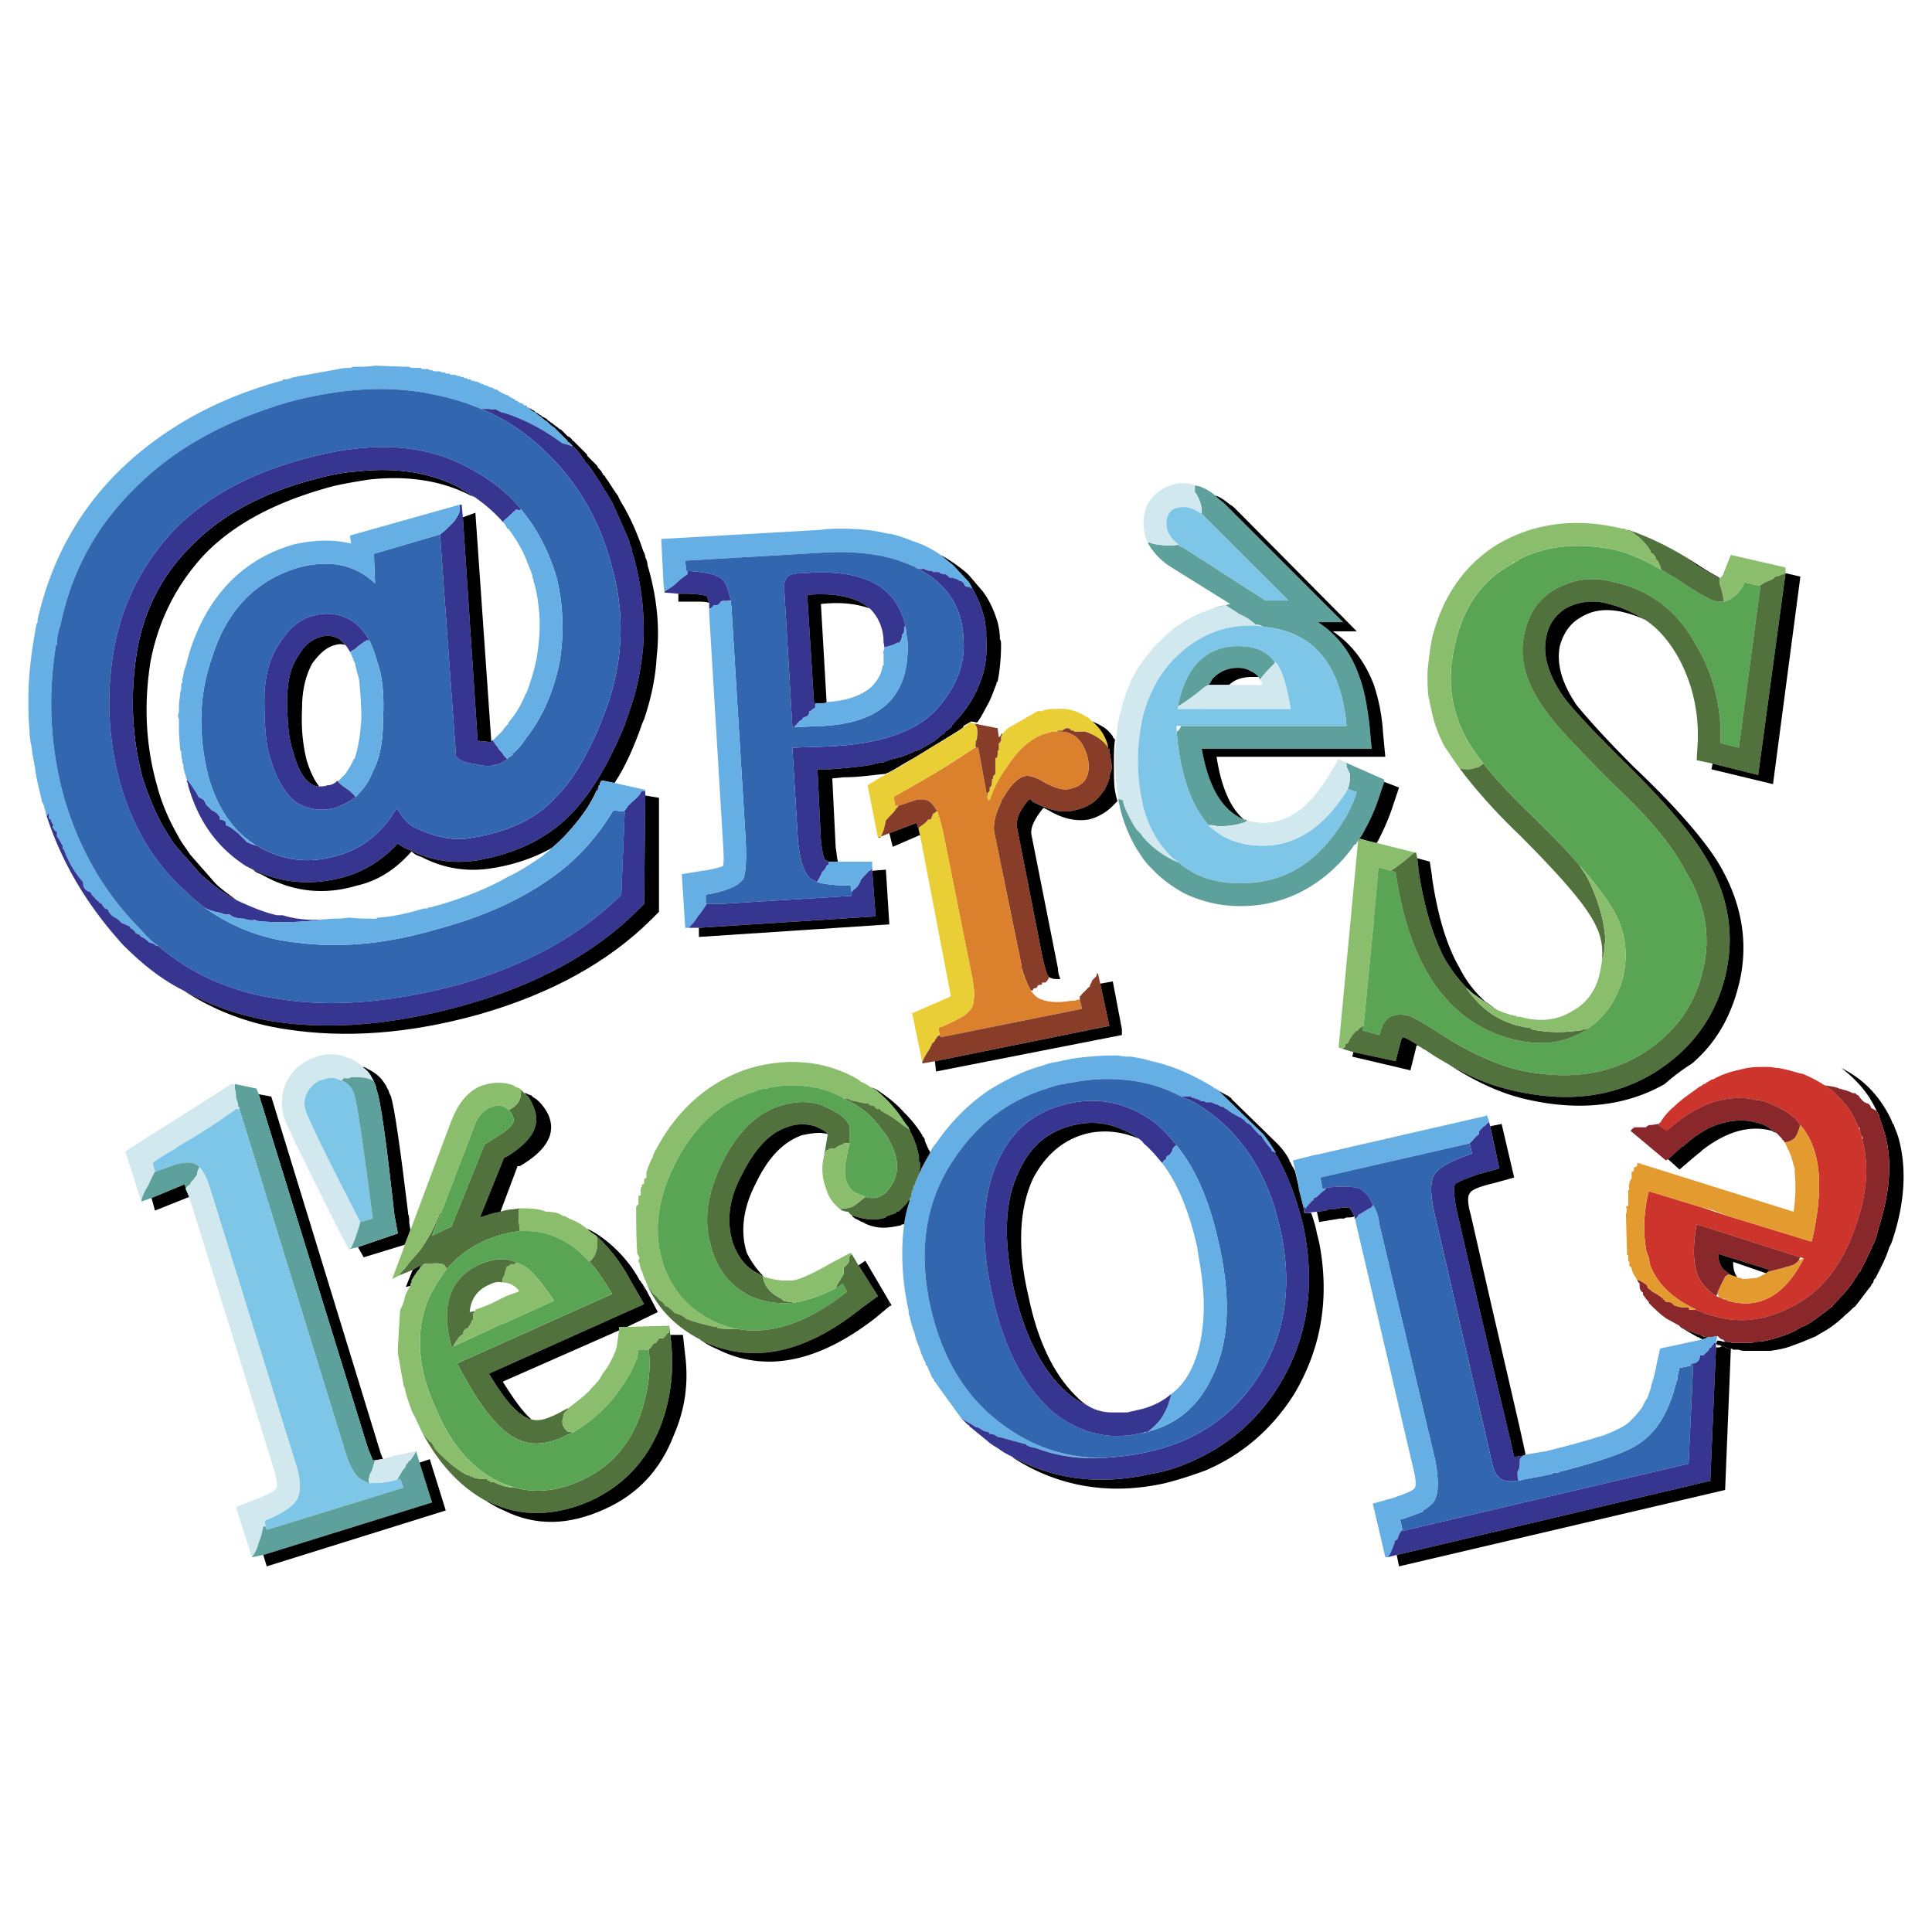 <svg xmlns="http://www.w3.org/2000/svg" width="2500" height="2500" viewBox="0 0 192.756 192.756"><path fill="#fff" d="M0 192.756h192.756V0H0v192.756z"/><path d="M3.745 61.85v.227l-.113.229c-.456 2.503-.798 4.891-.798 7.395 0 1.025 0 2.045.115 3.185v.342l.113.909c.114.343.114.796.228 1.366l.227 1.251c.115 1.025.456 2.161.684 3.3l.113.113c0 .116.114.343.114.456.114.227.114.569.227.796l.228-.227v.34c0 .116 0 .116.114.229h.113v.227c.115.114.115.229.228.343-.113.113-.113.227 0 .34 0 0 .114.113.114.229.114 0 .114 0 .227.113v.454c.228.227.342.569.57.911v.341c0-.003 0 0 .113 0 .456 1.249 1.024 2.273 1.932 3.297v.115c0 .341.115.57.456.796h.113c.114.114.114.114.228.114v.113c.113.229.342.343.455.569.228.114.341.343.569.456.113 0 .113.114.113.227.115 0 .115.113.228.229h.114c.114.113.114.113.228.113v.114c.228.456.569.682.91.796 0 0 0 .113.114.113l.341.343c.341.113.569.226.797.34v.115h.113v.114h.114l.341.34c0 .113 0 .113.114.113.114.116.227.116.227.116.115 0 .115 0 .115.114l.113.113c.341.113.569.34.797.569.114 0 .341.114.455.114.113.113.228.227.455.227-.683-.453-1.251-1.022-1.82-1.705-3.641-3.642-6.142-8.08-7.622-13.198-1.365-5.005-1.593-10.01-.796-15.017 0-.114-.114-.114-.228-.114h.341c0-.682.114-1.365.342-1.934 1.138-5.574 3.753-10.239 7.848-14.107 3.869-3.754 8.76-6.37 14.905-8.192 5.117-1.365 9.896-1.705 14.333-.796 1.706.343 3.297.796 4.891 1.481h.796c.115 0 .342.114.57 0l.682.34h.115c2.161.683 4.095 1.708 5.916 3.073.455.114.796.227 1.137.34-.113 0-.113-.113-.113-.113l-.341-.34c-.113 0-.113 0-.113-.116l-.115-.113-.114-.114-.228-.228c-.114-.112-.114-.112-.227-.228l-.115-.114-.228-.227a110.76 110.76 0 0 1-.341-.342c-.227-.112-.341-.227-.455-.34l-.227-.229a1.403 1.403 0 0 1-.342-.228c-.113-.112-.227-.112-.227-.227-.114 0-.114-.113-.227-.113-.115-.116-.228-.116-.228-.229-.114 0-.114 0-.114-.114-.114 0-.229-.113-.341-.113a21.998 21.998 0 0 1-.341-.342c-.115 0-.228-.114-.342-.227h-.114l-.113-.113-.114-.114c-.228 0-.341-.116-.456-.229h-.113c-.114-.113-.228-.227-.341-.227-.115-.113-.115-.113-.228-.113-.114-.114-.229-.114-.229-.229-.227 0-.342-.114-.455-.114-.113-.113-.228-.113-.341-.226-.113 0-.228-.114-.342-.227-.113 0-.227 0-.341-.116l-.229-.113h-.228v-.113h-.113c-.228-.114-.341-.114-.455-.114 0-.113 0-.113-.114-.113s-.114 0-.227-.116h-.114c-.114-.113-.114-.113-.227-.113-.228 0-.343-.114-.569-.114v-.113h-.342c0-.114 0-.114-.112-.114h-.116l-.225-.113c-.113 0-.229 0-.341-.116h-.227c-.115-.113-.228-.113-.343-.113h-.226-.115c0-.113-.114-.113-.227-.113h-.228c0-.113-.113-.113-.113-.113h-.228c-.228-.114-.228-.114-.341-.114h-.228-.227l-.229-.113h-.228c-.113-.116-.113-.116-.229-.116h-.453-.114c0-.114-.114-.114-.229-.114h-.454c-.228 0-.456 0-.57-.113h-.228l-3.186-.113c-.683.113-1.366.113-2.047.113-.114 0-.229 0-.341.113-.456 0-.795 0-1.25.114l-3.756.682h-.113c-.341.116-.683.116-.91.229-.227.114-.455.114-.57.114-.113 0-.226 0-.226.113-6.373 1.708-11.718 4.665-15.928 8.645-4.317 4.098-7.162 9.218-8.527 15.246z" fill-rule="evenodd" clip-rule="evenodd" fill="#65afe4"/><path d="M50.161 41.145h-.115l-.682-.34c-.228.114-.455 0-.57 0h-.796c2.503 1.022 4.665 2.502 6.6 4.434 3.072 2.958 5.231 6.715 6.37 11.037 1.479 5.005 1.251 10.125-.796 15.246-1.364 3.524-2.958 6.256-4.664 7.962-2.048 2.276-4.892 3.528-8.42 4.097-1.591.341-3.525 0-5.46-.911-.682-.227-1.365-.91-2.047-2.048-1.365 2.39-3.416 4.096-6.029 4.776-2.73.798-5.347.456-7.737-.91-.114-.111-.114-.111-.227-.111l-.342-.113-.569-.229-.91-.909c-.455-.343-.796-.683-1.252-.796v-.343a.873.873 0 0 0-.569-.227v-.229c-.227-.34-.455-.567-.794-.682l-.572-.567-.224-.456-.568-.342c-.115-.341-.341-.57-.457-.796-.227-.34-.455-.683-.682-.91v.227c.114.113.114.343.114.343 1.024 3.639 2.956 6.254 5.8 8.075.229.112.456.227.684.342 2.844 1.365 5.804 1.592 8.873.796 2.162-.569 3.982-1.707 5.575-3.41.228.226.683.451.911.567l.341.113c2.048 1.023 4.21 1.365 6.598 1.023 3.868-.681 7.054-2.161 9.444-4.663 1.932-1.934 3.752-5.007 5.345-8.876.114-.451.341-.907.456-1.363.796-2.161 1.137-4.208 1.365-6.258.228-3.071-.115-6.141-.911-9.101-.113-.34-.228-.567-.228-.909-.113-.227-.226-.456-.226-.683-.57-1.365-1.139-2.617-1.708-3.869-.341-.569-.568-1.025-.909-1.478-.343-.683-.797-1.25-1.139-1.821-.113-.111-.225-.229-.225-.34-.114 0-.114-.116-.114-.116l-.341-.338c0-.118-.113-.229-.228-.344-.227-.456-.569-.794-.911-1.137-.341-.113-.682-.226-1.137-.34-1.822-1.365-3.756-2.39-5.917-3.073z" fill-rule="evenodd" clip-rule="evenodd" fill="#36358f"/><path d="M43.904 53.319l-6.599 1.934.114 2.957c-2.047-1.934-4.55-2.388-7.621-1.592-4.21 1.252-7.169 4.207-8.646 8.987-1.365 3.869-1.365 7.849-.341 11.944.908 3.073 2.386 5.35 4.777 6.828.113 0 .113 0 .227.111 2.391 1.366 5.007 1.708 7.737.91 2.614-.68 4.664-2.386 6.029-4.776.682 1.138 1.365 1.821 2.047 2.048 1.935.911 3.869 1.252 5.46.911 3.528-.569 6.372-1.821 8.42-4.097 1.706-1.706 3.3-4.438 4.664-7.962 2.047-5.121 2.275-10.241.796-15.246-1.139-4.322-3.298-8.078-6.37-11.037-1.935-1.932-4.096-3.412-6.6-4.434-1.593-.685-3.185-1.138-4.891-1.481-4.438-.909-9.217-.569-14.333.796-6.145 1.822-11.036 4.438-14.905 8.192-4.095 3.868-6.71 8.533-7.848 14.107-.228.569-.342 1.252-.342 1.934-.113 0-.113 0-.113.114-.797 5.007-.568 10.012.796 15.017 1.48 5.118 3.981 9.556 7.622 13.198.569.683 1.137 1.252 1.82 1.705 3.186 2.73 7.167 4.548 11.718 5.232 5.347.91 11.376.455 18.203-1.365 6.711-1.934 12.173-4.889 16.268-8.987l.341-8.303h-.114l-1.024-.115c-1.592 2.617-3.525 4.778-5.687 6.37-3.186 2.39-7.168 4.211-11.831 5.463-5.007 1.479-9.672 1.934-13.994 1.365-3.527-.343-6.599-1.594-9.327-3.529-.568-.453-1.252-1.022-1.821-1.592-3.186-2.846-5.234-6.37-6.486-10.578a30.25 30.25 0 0 1-.682-13.539c.796-4.551 2.844-8.533 5.916-11.833 3.186-3.299 7.508-5.688 12.97-7.166 6.483-1.821 11.945-1.592 16.38.794 2.161 1.138 3.983 2.503 5.347 4.211 1.594 1.935 2.732 4.096 3.528 6.713.683 2.73.797 5.574.341 8.417-.569 2.96-1.706 5.577-3.299 7.622-.455.683-.911 1.252-1.365 1.594v.114c-.228.227-.456.227-.569.453-.455.343-.911.569-1.252.569-.455.23-1.252.116-2.163-.113-1.021-.113-1.589-.456-1.704-.796l-1.594-22.069zM27.864 64.24c.91-1.481 2.047-2.504 3.527-2.846 1.365-.34 2.614-.113 3.752.569.683.456 1.251 1.139 1.706 1.935.343.682.57 1.365.797 2.163.57 1.592.684 3.526.57 5.803 0 2.159-.342 3.864-1.024 5.116-.343.912-.798 1.594-1.366 2.163-.114.114-.228.341-.342.341-.683.569-1.479.911-2.159 1.138-1.366.342-2.617.113-3.755-.569-1.024-.796-1.935-2.161-2.617-4.438-.456-1.479-.569-3.413-.569-5.801 0-2.161.455-4.095 1.48-5.574z" fill-rule="evenodd" clip-rule="evenodd" fill="#3267af"/><path d="M31.391 61.394c-1.48.342-2.617 1.365-3.527 2.846-1.025 1.479-1.48 3.413-1.48 5.574 0 2.388.113 4.322.569 5.801.682 2.277 1.593 3.642 2.617 4.438 1.138.682 2.389.911 3.755.569.68-.227 1.476-.569 2.159-1.138-.112 0-.112-.227-.227-.227l-.342-.343c-.455-.34-.91-.565-1.251-1.021-.229.226-.567.456-1.021.456-.228.113-.57.113-.797.113-.342 0-.683-.113-.911-.343-.682-.455-1.252-1.478-1.707-3.186-.454-1.365-.569-3.068-.569-5.118 0-1.819.342-3.299 1.139-4.436.568-1.025 1.365-1.594 2.161-1.821a2.287 2.287 0 0 1 1.932.227l.569.569c.114.114.341.456.455.683.228-.113.342-.227.456-.227.341-.342.682-.569 1.022-.798.114 0 .114 0 .114-.113h.341c-.455-.796-1.023-1.479-1.706-1.935-1.137-.683-2.386-.91-3.751-.57z" fill-rule="evenodd" clip-rule="evenodd" fill="#36358f"/><path d="M31.959 63.557c-.796.227-1.593.796-2.161 1.821-.797 1.137-1.139 2.617-1.139 4.436 0 2.05.115 3.753.569 5.118.455 1.708 1.025 2.73 1.707 3.186.229.23.569.343.911.343-.455-.569-.911-1.481-1.252-2.617-.341-1.365-.57-3.073-.455-5.232 0-1.707.341-3.186 1.024-4.438.683-.911 1.365-1.595 2.272-1.821a1.589 1.589 0 0 1 1.024 0l-.569-.569a2.284 2.284 0 0 0-1.931-.227z" fill-rule="evenodd" clip-rule="evenodd"/><path d="M36.508 63.898c0 .113 0 .113-.114.113-.341.229-.682.456-1.022.798-.114 0-.229.114-.456.227.115.227.228.456.342.796.114.229.227.456.227.683.114.455.229.911.342 1.251.114 1.252.227 2.504.227 3.867-.113 1.821-.341 3.073-.682 4.095-.114 0-.114.116-.229.343-.228.456-.455.796-.683 1.138-.113.114-.225.227-.341.34-.114.114-.228.229-.339.343h-.116c.341.456.796.682 1.251 1.021l.342.343c.114 0 .114.227.227.227.114 0 .229-.227.342-.341.568-.569 1.023-1.251 1.366-2.163.682-1.252 1.024-2.957 1.024-5.116.113-2.277 0-4.211-.57-5.803-.227-.798-.454-1.481-.797-2.163h-.341v.001z" fill-rule="evenodd" clip-rule="evenodd" fill="#65afe4"/><path d="M43.904 53.319l1.593 22.069c.115.34.683.683 1.704.796.911.229 1.708.343 2.163.113.341 0 .797-.226 1.252-.569a84.492 84.492 0 0 0-.229-.226c-.113-.114-.226-.227-.226-.341a83.875 83.875 0 0 1-.228-.229c-.113-.113-.228-.226-.228-.34-.228-.229-.341-.456-.569-.796v.114h-.114v.113h-.228l-1.137-.113-1.477-22.299-.113-1.252h-.228c.112.456 0 .912-.342 1.365-.113.23-.228.343-.454.57-.342.342-.683.682-1.139 1.025z" fill-rule="evenodd" clip-rule="evenodd" fill="#36358f"/><path d="M45.043 52.294c.226-.227.341-.34.454-.57.342-.453.454-.909.342-1.365l-10.924 3.073.115.796c-1.933-.454-3.867-.34-5.802.113-5.006 1.481-8.417 5.005-10.238 10.468-.227.683-.341 1.365-.568 1.935-.115.34-.115.682-.228 1.022v.343c-.115.113-.115.113-.115.227v.455l-.113.341c0 .455-.113.911-.113 1.365v.569a.713.713 0 0 0 0 .68V73.112l.113 1.595s0 .226.113.226c0 .229 0 .57.115.912 0 .227 0 .34.113.453v.116c0 .34.115.683.228 1.023 0 0 0 .113.114.342.228.227.455.57.682.91.115.226.341.455.457.796l.568.342.224.456.572.567c.339.115.567.342.794.682v.229c.228 0 .455.114.569.227v.343c.456.113.797.453 1.252.796l.91.909.569.229.342.113c-2.391-1.478-3.869-3.755-4.777-6.828-1.023-4.095-1.023-8.075.341-11.944 1.477-4.78 4.436-7.735 8.646-8.987 3.071-.796 5.573-.342 7.621 1.592l-.114-2.957 6.599-1.934c.456-.344.797-.684 1.139-1.026z" fill-rule="evenodd" clip-rule="evenodd" fill="#65afe4"/><path d="M47.429 51.158l-1.249.453 1.477 22.299 1.137.113h.228l-1.593-22.865zM46.975 49.45c.113 0 .226.113.341.113-.569-.34-1.136-.682-1.704-1.025-2.96-1.478-6.373-1.934-10.241-1.478-1.48.113-2.957.455-4.549.911-5.007 1.366-8.99 3.64-11.832 6.599-2.845 2.844-4.665 6.371-5.348 10.579-.682 4.325-.455 8.532.569 12.4a27.368 27.368 0 0 0 2.049 4.894c.454.683.795 1.365 1.251 1.934l2.503 2.842c1.138 1.025 2.273 1.934 3.639 2.617-.797-.569-1.593-1.136-2.162-1.706l-2.501-2.846c-.455-.682-.911-1.249-1.252-1.932-.909-1.592-1.593-3.186-2.048-4.891-1.137-3.982-1.365-8.078-.682-12.4.796-4.211 2.617-7.737 5.348-10.695 2.841-2.959 6.825-5.12 11.944-6.599 1.48-.455 3.071-.682 4.436-.911 3.982-.452 7.396.115 10.239 1.594z" fill-rule="evenodd" clip-rule="evenodd"/><path d="M45.612 48.538c.568.343 1.135.685 1.704 1.025 1.137.796 2.048 1.595 2.845 2.504l1.365-1.252c.228.113.341.113.454 0-1.364-1.708-3.186-3.073-5.347-4.211-4.435-2.386-9.897-2.615-16.38-.794-5.462 1.479-9.784 3.867-12.97 7.166-3.072 3.3-5.12 7.282-5.916 11.833a30.25 30.25 0 0 0 .682 13.539c1.252 4.208 3.3 7.732 6.486 10.578.569.569 1.252 1.139 1.821 1.592.568.343 1.135.456 1.704.57.227.112.455.229.796.112.341.342.911.456 1.48.456.341.113.683.226 1.137.113.115.113.115.113.228.113.796.116 1.821.116 2.73.116 1.367 0 2.845-.116 4.553-.342-1.708.226-3.301.113-4.779-.34h-.57c-1.479-.343-2.73-.912-3.982-1.481-1.366-.683-2.501-1.592-3.639-2.617l-2.503-2.842c-.456-.569-.797-1.251-1.251-1.934a27.368 27.368 0 0 1-2.049-4.894c-1.024-3.868-1.251-8.075-.569-12.4.683-4.208 2.503-7.735 5.348-10.579 2.842-2.959 6.825-5.233 11.832-6.599 1.593-.456 3.069-.798 4.549-.911 3.868-.455 7.28.001 10.241 1.479zM5.565 64.467c0-.114 0-.114.113-.114h-.341c.115 0 .228 0 .228.114z" fill-rule="evenodd" clip-rule="evenodd" fill="#36358f"/><path d="M4.883 81.418v-.113c0-.114 0-.114-.114-.114 0 .114 0 .114-.114.227 1.594 4.891 4.208 9.1 7.622 12.856 1.82 1.822 3.754 3.41 6.03 4.548 2.617 1.479 5.573 2.506 8.874 3.072 5.803.91 12.172.342 19.113-1.594 7.28-2.047 13.081-5.231 17.291-9.44l.682-.683.115-10.808v-.457h-.115c-.113 0-.228 0-.341.116 0 0 0 .113-.113.227-.229.34-.57.569-.911.909-.113.116-.228.229-.341.343v.113c-.114 0-.114 0-.114.113l-.228.229h.114l-.341 8.303c-4.094 4.098-9.557 7.053-16.268 8.987-6.827 1.82-12.856 2.275-18.203 1.365-4.551-.684-8.532-2.502-11.718-5.232-.227 0-.342-.113-.455-.227-.114 0-.341-.114-.455-.114-.228-.229-.456-.456-.797-.569l-.113-.113c0-.114 0-.114-.115-.114 0 0-.113 0-.227-.116-.114 0-.114 0-.114-.113a54.735 54.735 0 0 0-.341-.34h-.114v-.114c-.113 0-.113 0-.113-.115a5.543 5.543 0 0 0-.797-.34l-.341-.343c-.114 0-.114-.113-.114-.113a1.52 1.52 0 0 1-.91-.796v-.114c-.114 0-.114 0-.228-.113h-.114c-.113-.116-.113-.229-.228-.229 0-.113 0-.227-.113-.227-.228-.113-.341-.342-.569-.456-.113-.227-.342-.34-.455-.569v-.113c-.114 0-.114 0-.228-.114H8.75c-.341-.223-.456-.452-.456-.793v-.115c-.908-1.023-1.476-2.048-1.932-3.297h-.113v-.341c-.229-.342-.342-.684-.57-.911v-.34-.114c-.113-.113-.113-.113-.227-.113 0-.116-.114-.229-.114-.229-.113-.114-.113-.227 0-.34-.113-.114-.113-.229-.228-.343v-.227h-.113c-.114-.113-.114-.113-.114-.229v-.113z" fill-rule="evenodd" clip-rule="evenodd" fill="#36358f"/><path d="M25.246 86.765c.227.227.455.34.796.454 2.959 1.707 6.145 2.163 9.556 1.138 2.048-.456 3.869-1.592 5.463-3.413.341.34.682.454 1.023.569l.227.114c2.049 1.023 4.322 1.365 6.598 1.023 2.276-.341 4.323-1.023 6.144-2.048 1.365-1.136 2.503-2.501 3.528-3.98.339-.569.68-1.138.907-1.708.115-.226.228-.34.228-.453s.113-.113.113-.113c0-.116 0-.23.115-.343v-.113h.228l1.137.226c.91-1.365 1.706-3.072 2.389-4.891.228-.569.341-1.025.569-1.481.683-2.045 1.139-4.093 1.252-6.253.341-2.96 0-6.032-.911-9.101 0-.229-.112-.569-.226-.798 0-.227-.115-.453-.228-.682-.456-1.365-1.024-2.73-1.707-3.982-.228-.455-.569-.909-.797-1.479-.455-.568-.796-1.252-1.252-1.821a.24.24 0 0 0-.226-.225c0-.115 0-.115-.115-.231 0-.113-.113-.224-.228-.34-.113-.111-.226-.229-.226-.34l-1.022-1.023c0-.113 0-.113-.115-.23l-.341-.338-.113-.113-.228-.23-.228-.226-.113-.114-.229-.229c-.113 0-.113-.113-.226-.227-.115-.113-.228-.228-.341-.228-.115-.112-.229-.228-.342-.342l-.341-.34c-.115 0-.228-.113-.343-.229 0 0-.113-.112-.226-.112 0-.114-.115-.114-.115-.114l-.113-.113s-.114-.114-.228-.114c0-.115-.114-.115-.114-.115-.113-.113-.227-.113-.227-.228-.227-.112-.342-.227-.455-.227-.114-.113-.228-.229-.341-.229l-.115-.113-.227-.114c-.114-.113-.229-.226-.341-.226l-.114-.114c-.227-.115-.342-.115-.455-.229 0 0-.114 0-.114-.113-.114 0-.114 0-.227-.113l.113.113h.114c.114.113.227.227.342.227.113.115.227.229.341.342.112 0 .227.113.341.113 0 .114 0 .114.114.114 0 .113.113.113.228.229.113 0 .113.113.227.113 0 .114.114.114.227.227 0 0 .115.114.342.228l.227.229c.114.113.228.228.455.34.115.117.228.229.341.342a84.608 84.608 0 0 0 .456.456l.114.112.228.228.229.227c0 .116 0 .116.113.116l.341.34s0 .113.113.113c.342.343.684.681.911 1.137.115.115.228.226.228.344l.341.338s0 .116.114.116c0 .111.112.229.225.34.342.571.796 1.138 1.139 1.821.341.453.568.909.909 1.478.568 1.252 1.138 2.504 1.708 3.869 0 .227.113.456.226.683 0 .342.115.569.228.909.796 2.96 1.139 6.03.911 9.101-.228 2.05-.569 4.097-1.365 6.258-.115.456-.342.913-.456 1.363-1.593 3.869-3.413 6.942-5.345 8.876-2.39 2.502-5.576 3.982-9.444 4.663-2.388.342-4.55 0-6.598-1.023l-.341-.113c-.228-.116-.683-.341-.911-.567-1.593 1.703-3.413 2.841-5.575 3.41-3.07.794-6.03.567-8.874-.798z" fill-rule="evenodd" clip-rule="evenodd"/><path d="M20.355 90.518c2.729 1.935 5.8 3.186 9.327 3.529 4.322.569 8.987.114 13.994-1.365 4.663-1.252 8.645-3.073 11.831-5.463 2.162-1.592 4.095-3.753 5.687-6.37l1.024.115.228-.229c0-.113 0-.113.114-.113v-.113c.113-.114.228-.227.341-.343.341-.34.683-.569.911-.909.113-.114.113-.227.113-.227.113-.116.228-.116.341-.116h.115v-.112l-3.073-.684-1.137-.226c-.115 0-.115 0-.228.113-.115.113-.115.227-.115.343 0 0-.113 0-.113.113v.227c0 .113-.113.226-.228.226-.227.57-.568 1.14-.907 1.708-1.025 1.479-2.163 2.844-3.528 3.98-.341.342-.682.571-.91.796-1.023.682-2.163 1.481-3.414 2.05-2.161 1.251-4.778 2.274-7.735 3.07-.114 0-.227 0-.342.116h-.341c-1.479.454-2.958.796-4.437.909-.114 0-.229 0-.341.114-.91 0-1.821 0-2.732-.114-.566.114-1.249.114-1.817.114-1.708.226-3.186.342-4.553.342-.909 0-1.934 0-2.73-.116-.113 0-.113 0-.228-.113-.454.113-.796 0-1.137-.113-.569 0-1.139-.114-1.48-.456-.341.116-.569 0-.796-.112-.568-.115-1.135-.228-1.704-.571zM50.161 72.885c-.228.226-.341.342-.456.455-.228.227-.341.341-.455.456h-.114c.228.34.342.567.569.796 0 .114.114.227.228.34l.228.229c0 .114.113.227.226.341l.229.226c.113-.226.341-.226.569-.453l-.115-.114h.115c.454-.342.91-.911 1.365-1.594 1.593-2.045 2.73-4.662 3.299-7.622a20.915 20.915 0 0 0-.341-8.417c-.796-2.617-1.934-4.778-3.528-6.713-.113.113-.226.113-.454 0l-1.365 1.252c.226.227.341.456.455.683h.113c.229.342.569.796.91 1.365l.456.796c.341.682.568 1.365.91 2.163v.113c.114.114.114.227.114.456.112.114.112.227.112.34.342 1.023.455 2.046.57 3.184.113 1.365 0 2.844-.228 4.325-.228 1.251-.569 2.274-.911 3.299-.113.227-.113.341-.227.454a9.926 9.926 0 0 1-1.707 2.844v.113c-.227.229-.455.456-.567.683z" fill-rule="evenodd" clip-rule="evenodd" fill="#65afe4"/><path d="M65.747 79.597l-1.365-.227-.115 10.808-.682.683c-4.21 4.209-10.011 7.393-17.291 9.44-6.941 1.936-13.31 2.504-19.113 1.594-3.301-.566-6.257-1.594-8.874-3.072 2.958 1.936 6.37 3.299 10.239 3.869 5.914.912 12.286.455 19.225-1.479 7.168-2.047 12.969-5.232 17.293-9.556l.683-.683V79.597z" fill-rule="evenodd" clip-rule="evenodd"/><path fill-rule="evenodd" clip-rule="evenodd" fill="#36358f" d="M51.185 75.275v-.114h-.115l.115.114zM59.716 78.688v-.227c0 .113-.113.227-.228.453.115 0 .228-.113.228-.226zM60.172 77.892h-.228v.113c.113-.113.113-.113.228-.113z"/><path d="M97.032 58.779c-.115-.226-.228-.455-.341-.682l-1.478-1.592s-.116-.114-.23-.229c-.342-.227-.682-.567-1.136-.91a10.23 10.23 0 0 0-2.732-1.365c-.91-.342-1.708-.682-2.731-.796-1.365-.342-2.845-.455-4.435-.455-.684 0-1.365 0-2.048.113l-15.928.911.228 4.55.114.682c.341-.227.796-.453 1.251-.909.341-.34.683-.569 1.025-.796v-.34h-.115l-.113-1.025 13.652-.796c3.637-.229 6.712.226 9.1 1.365h.116c.226.227.566.34 1.022.227v.113h.114c.229.116.455.116.569.116h.113v.113h.683c0 .113 0 .113.115.113.114.114.341.114.567.114 0 .113.114.113.114.113l.227.229h.342c.116.114.229.114.342.114.114.113.227.113.341.226.113 0 .226 0 .226.114h.116c0 .113.114.227.114.342.113 0 .228.114.228.114h.34v.111h.228v.115z" fill-rule="evenodd" clip-rule="evenodd" fill="#65afe4"/><path d="M96.691 58.097c.113.227.226.456.341.682v-.115h-.228v-.111h-.34s-.115-.114-.228-.114c0-.115-.114-.229-.114-.342h-.116c0-.114-.113-.114-.226-.114-.114-.113-.227-.113-.341-.226-.113 0-.226 0-.342-.114h-.342l-.227-.229s-.114 0-.114-.113c-.227 0-.453 0-.567-.114-.115 0-.115 0-.115-.113h-.683v-.113h-.113c-.114 0-.34 0-.569-.116h-.114v-.113c-.456.113-.796 0-1.022-.227h-.116c.229.113.342.227.456.227 2.843 1.478 4.435 3.753 4.551 6.939.227 2.503-.683 4.891-2.732 7.168-2.046 2.159-5.575 3.411-10.806 3.64l-3.527.113.567 9.443c.227 1.819.57 3.07 1.252 3.64l.685.34v-.114c.228-.34.34-.569.454-.796v-.113c.226-.113.34-.342.453-.568 0-.114.116-.114.229-.114v-.342c-.229-.113-.229-.113-.342-.113-.227-.341-.34-1.023-.454-2.046l-.34-7.055h1.252c1.479-.113 2.839-.226 4.206-.456.228-.113.456-.113.796-.226h.341c.455-.227.911-.343 1.365-.456.571-.113 1.025-.34 1.594-.569.116-.114.229-.114.342-.114.681-.34 1.252-.682 1.819-1.022.229-.229.571-.456.798-.683h.114c.113-.229.227-.342.34-.342.227-.227.342-.227.455-.454 0-.116 0-.116.114-.116v-.113c1.481-1.476 2.388-3.069 2.957-4.891.342-1.137.456-2.502.342-3.867v-.569c-.114-.569-.114-1.139-.342-1.708-.228-1.026-.795-2.048-1.363-3.071z" fill-rule="evenodd" clip-rule="evenodd" fill="#36358f"/><path d="M96.691 57.414l-.227-.227a15.399 15.399 0 0 0-2.617-1.821c.454.343.794.684 1.136.91.114.115.23.229.23.229l1.478 1.592c.567 1.023 1.135 2.045 1.363 3.07.228.569.228 1.139.342 1.708v.569c.114 1.365 0 2.73-.342 3.867-.569 1.821-1.476 3.415-2.957 4.891v.113c-.114 0-.114 0-.114.116-.113.227-.228.227-.455.454-.114 0-.227.113-.34.342h-.114c-.227.227-.569.454-.798.683-.567.34-1.138.682-1.819 1.022-.113 0-.226 0-.342.114-.569.229-1.023.456-1.594.569-.454.113-.91.229-1.365.456h-.341c-.34.113-.569.113-.796.226-1.367.23-2.728.343-4.206.456h-1.252l.34 7.055c.114 1.023.227 1.705.454 2.046.113 0 .113 0 .342.113h.91c-.114-.34-.114-.794-.227-1.365l-.34-6.939 1.133-.114c1.595 0 2.846-.226 4.211-.34.114-.113.227-.113.227-.113.91-.456 1.708-1.025 2.62-1.481 1.591-1.023 3.183-1.934 4.775-2.957.116-.114.116-.114.116-.227l.794-.454.568.112c.453-.567.797-1.363 1.139-1.933.34-.682.566-1.365.797-1.934 0-.113 0-.113.113-.227.229-1.138.342-2.39.342-3.642 0-.226 0-.455-.113-.569 0-.682-.114-1.252-.229-1.707-.344-1.136-.797-2.162-1.479-3.071l-1.363-1.592z" fill-rule="evenodd" clip-rule="evenodd"/><path d="M91.572 56.732c-.114 0-.227-.114-.456-.227-2.388-1.139-5.463-1.594-9.1-1.365l-13.652.796.113 1.025h.115c1.82.113 2.956.34 3.524.909.341.34.569 1.023.797 2.045 0 .343.113.91.113 1.479l1.365 22.299c.114 2.161 0 3.412-.226 3.982-.57.796-1.821 1.251-3.753 1.592v.911h1.59l12.971-.796v-.342l-.114-.683c-1.365 0-2.503-.113-3.297-.342l-.685-.34c-.682-.57-1.025-1.821-1.252-3.64l-.567-9.443 3.527-.113c5.231-.229 8.76-1.481 10.806-3.64 2.049-2.277 2.959-4.665 2.732-7.168-.116-3.186-1.708-5.461-4.551-6.939zm-12.969.796c.227-.227.796-.341 1.592-.341 5.916-.455 9.213 1.252 10.125 5.232.113.569.113 1.025.228 1.592.226 5.35-2.504 8.078-8.418 8.42l-2.844.113h-.227l-.799-13.538c-.114-.796.114-1.249.343-1.478z" fill-rule="evenodd" clip-rule="evenodd" fill="#3267af"/><path d="M80.195 57.187c-.796 0-1.366.114-1.592.341-.229.229-.456.682-.343 1.478l.798 13.538h.227c0-.113.114-.113.114-.229.113 0 .113 0 .113-.113h.113v-.113c.114-.112.227-.225.343-.225.113-.231.227-.342.456-.342a.63.63 0 0 0 .34-.57h.113c.113-.112.227-.226.456-.34v-.115c0-.114 0-.341.113-.341h-.227l-.682-10.81c2.844-.226 4.889.229 6.254 1.365.799.799 1.366 1.935 1.366 3.416.113.453.113.796 0 1.136 0-.114 0-.34.113-.569-.113 0-.113 0 0-.114.458-.112.911-.227 1.252-.453h.229c.113-.229.229-.343.229-.683v-.116c.226-.113.226-.34.226-.569v-.227c.114 0 .114 0 .114-.113-.912-3.98-4.209-5.687-10.125-5.232z" fill-rule="evenodd" clip-rule="evenodd" fill="#36358f"/><path d="M90.206 62.532v.227c0 .229 0 .457-.226.569v.116c0 .34-.116.454-.229.683h-.229c-.341.226-.794.34-1.252.453-.113.114-.113.114 0 .114-.113.229-.113.455-.113.569v1.138c-.114 0-.114 0-.114.114-.113.796-.567 1.48-1.138 2.047-.91.799-2.388 1.368-4.436 1.481-.113.113-.34.113-.567.113h-.456c-.113 0-.113.227-.113.341v.115c-.229.114-.343.228-.456.34h-.113a.629.629 0 0 1-.34.57c-.229 0-.343.111-.456.342-.116 0-.229.113-.343.225v.113h-.113c0 .113 0 .113-.113.113 0 .116-.114.116-.114.229l2.844-.113c5.914-.342 8.644-3.07 8.418-8.42-.114-.567-.114-1.023-.228-1.592 0 .113 0 .113-.113.113z" fill-rule="evenodd" clip-rule="evenodd" fill="#65afe4"/><path d="M86.791 60.711c-1.365-1.136-3.41-1.591-6.254-1.365l.682 10.81h.683c.227 0 .454 0 .567-.113l-.567-9.785c2.048-.229 3.638 0 4.889.453z" fill-rule="evenodd" clip-rule="evenodd"/><path d="M68.592 56.961v.34c-.342.227-.684.456-1.025.796-.455.456-.91.682-1.251.909l-.114-.682.114.796 1.365.115h.683c1.024 0 1.706.111 2.162.225 0 .115.113.342.227.682v.569c.228 0 .341-.113.456-.34h.339c.113 0 .113-.113.229-.113 0-.116.112-.116.112-.229.113 0 .113 0 .227-.114.228.114.569 0 .797 0-.228-1.022-.456-1.705-.797-2.045-.568-.569-1.704-.796-3.524-.909z" fill-rule="evenodd" clip-rule="evenodd" fill="#36358f"/><path d="M67.681 59.235v.794h2.048c.341 0 .683 0 1.024.113-.114-.34-.227-.567-.227-.682-.456-.114-1.138-.225-2.162-.225h-.683z" fill-rule="evenodd" clip-rule="evenodd"/><path d="M70.753 60.711v.456l1.363 22.641c.114 1.59.114 2.388 0 2.615-.339.112-1.022.342-2.046.456l-2.048.34.342 5.349h.341c.341-.342.683-.685.911-1.138.341-.342.569-.796.91-1.252h-.114v-.911c1.932-.341 3.183-.796 3.753-1.592.226-.57.34-1.821.226-3.982l-1.365-22.299c0-.569-.113-1.136-.113-1.479-.228 0-.569.114-.797 0-.114.114-.114.114-.227.114 0 .113-.112.113-.112.229-.116 0-.116.113-.229.113h-.339c-.115.227-.229.34-.456.34z" fill-rule="evenodd" clip-rule="evenodd" fill="#65afe4"/><path d="M72.002 90.178h-1.476c-.341.457-.569.911-.91 1.252-.228.453-.57.796-.911 1.138h-.341 1.365l17.634-1.138-.343-4.551v-.343c0 .114-.115.229-.229.343h-.113c-.227.34-.567.569-.796.909-.113.342-.342.796-.796 1.025 0 .113-.113.113-.113.227v.342l-12.971.796z" fill-rule="evenodd" clip-rule="evenodd" fill="#36358f"/><path d="M71.889 90.178h.113-.567.454z" fill-rule="evenodd" clip-rule="evenodd" fill="#65afe4"/><path fill-rule="evenodd" clip-rule="evenodd" d="M69.729 92.568v.91l18.999-1.252-.343-5.461-1.365.114.343 4.551-17.634 1.138z"/><path d="M81.562 87.901v.114c.794.229 1.932.342 3.297.342l.114.683c0-.114.113-.114.113-.227.454-.229.683-.683.796-1.025.229-.34.569-.569.796-.909h.113c.114-.114.229-.229.229-.343v-.568H82.699v.342c-.113 0-.229 0-.229.114-.113.227-.227.456-.453.568v.113c-.115.227-.228.456-.455.796z" fill-rule="evenodd" clip-rule="evenodd" fill="#65afe4"/><path d="M110.568 74.592c0 .114 0 .114 0 0 0 0 0-.229-.227-.796-.116-.569-.57-1.138-1.363-1.819-.227-.231-.342-.344-.569-.455-.909-.57-1.935-.91-2.959-.796-.453 0-.797 0-1.252.113 0-.002-.113 0-.113.112h-.34-.229l-2.96 1.707c-.113.113-.34.34-.566.569v.113l-.113.114v.456l-.113.113c0 .113 0 .113-.114.113v.683l-.114.113v.114c0 .229 0 .456-.113.569-.116 0-.116 0-.116.113v1.481l-.227.227v.227l-.114.115v.114c0 .226 0 .456-.113.569l-.113.113v.34c-.113.116-.113.116-.227.229v.454l.113.229h.113c.341-.913.684-1.708 1.139-2.39 0-.113.113-.227.227-.34 0-.116.113-.229.227-.343 1.252-2.047 2.73-3.299 4.324-3.642.229-.113.344-.113.456-.113h.341c.112-.113.112-.113.227-.113h.342c.229-.227.456-.341.796-.114 0 .114.114.114.228.114.115 0 .115 0 .115.113h1.137c1.021.342 1.813.912 2.27 1.594z" fill-rule="evenodd" clip-rule="evenodd" fill="#eace35"/><path d="M110.568 74.706v-.114c-.457-.682-1.249-1.251-2.274-1.594h-1.137c0-.113 0-.113-.115-.113-.113 0-.228 0-.228-.114-.34-.227-.566-.113-.796.114h-.342c-.114 0-.114 0-.227.113 1.592-.113 2.616.798 3.072 2.617.342 1.708-.229 2.733-1.708 3.073-.796.226-1.592-.114-2.503-.57-.91-.569-1.592-.795-2.046-.682-.685.113-1.48.912-2.163 2.161-.113.116-.227.229-.227.456-.571 1.138-.798 2.163-.686 2.958l2.733 13.309v.229c.112.226.112.454.228.681.229.684.455 1.137.682 1.592h.227c0-.227.113-.227.229-.227.112 0 .227-.113.227-.229.115-.113.229-.113.342-.113.114 0 .114-.113.114-.113v-.113h.34c.113-.113.229-.227.342-.457v-.111c-.229-.229-.342-.797-.568-1.591l-2.617-13.312c-.114-.796.227-1.707 1.252-2.843.113.113.113.113.226.113v.113c1.479.796 2.96 1.252 4.212.91 1.137-.227 1.933-.683 2.504-1.365.227-.227.338-.454.45-.57.114-.112.114-.112.114-.226.229-.34.343-.683.458-1.025 0-.114 0-.114.113-.34 0-.114 0-.343.114-.57v-.113c0-.343 0-.569-.114-1.025v-.113c0-.114 0-.227-.113-.341v-.115-.34h-.115z" fill-rule="evenodd" clip-rule="evenodd" fill="#883d29"/><path d="M109.888 72.431c-.342-.229-.683-.342-.909-.454.793.681 1.363 1.477 1.59 2.615v.114h.115v.455c.113.114.113.227.113.341v.113c.114.456.114.682.114 1.025v.113c-.114.227-.114.57-.228.796v.114c-.115.342-.229.686-.458 1.025 0 .113 0 .113-.114.226-.112.116-.224.343-.45.57-.571.682-1.367 1.138-2.504 1.365-1.252.342-2.732-.114-4.212-.91v-.113c-.112 0-.112 0-.226-.113-1.025 1.136-1.366 2.047-1.252 2.843l2.617 13.312c.227.794.34 1.363.568 1.591.113.111.113.111.229.111.114.113.454.113.909.113-.115-.34-.229-.566-.229-1.021l-2.617-13.196c-.226-.796.228-1.706 1.14-2.844.113 0 .227 0 .227.113h.113c1.48.912 2.846 1.252 4.212 1.025a5.076 5.076 0 0 0 2.388-1.365l.112-.113.341-.343c0-.113-.113-.342-.227-1.025-.114-.565-.114-1.591-.114-2.843 0-.796 0-1.592.114-2.275-.114-.115-.227-.229-.227-.342-.339-.456-.681-.796-1.135-1.023z" fill-rule="evenodd" clip-rule="evenodd"/><path d="M105.45 72.998h-.341c-.112 0-.227 0-.456.113-1.594.343-3.072 1.595-4.324 3.642-.113.114-.227.227-.227.343-.113.113-.227.227-.227.34-.455.682-.798 1.478-1.139 2.39h-.113l-.113-.229-.912-5.005h-.34c-2.161 1.479-4.778 3.071-8.078 4.892l.114.911h.342l1.708-.569c.567-.113 1.136-.113 1.478.227.227.113.454.569.683.911.227.567.342 1.137.569 1.935l2.958 14.785c.113.799.227 1.482.113 2.051 0 .566-.229.91-.454 1.135-.227.344-1.025.801-2.276 1.367-.227.115-.34.115-.453.229-.114 0-.229 0-.343.113l.114.568v.115l.115.225 14.106-2.842-.228-.91h-.227c-.229.113-.343.113-.686.113-1.252.227-2.273.113-2.843-.113-.456-.115-.799-.455-1.139-.912a11.24 11.24 0 0 1-.682-1.592 2.12 2.12 0 0 1-.228-.91L99.19 83.012c-.112-.796.114-1.821.686-2.958 0-.227.113-.34.227-.456.683-1.249 1.479-2.048 2.163-2.161.454-.113 1.136.113 2.046.682.911.456 1.707.796 2.503.57 1.479-.34 2.05-1.365 1.708-3.073-.457-1.82-1.481-2.731-3.073-2.618z" fill-rule="evenodd" clip-rule="evenodd" fill="#db812e"/><path d="M97.259 74.592h.113c-.113-.229 0-.456 0-.682.113-.114.113-.343.113-.456.113-.569 0-.91-.227-1.252l-.454-.113-.798.569c-.113 0-.113 0-.113.113-1.705 1.025-3.297 2.048-4.892 2.957-.796.569-1.707 1.025-2.503 1.481-.229.114-.342.227-.456.227l-1.478.912 1.025 5.233h.226c.341-.569.454-1.138.569-1.707 0-.114.114-.114.114-.114.229-.342.569-.569.796-.911.113-.227.227-.227.342-.454h-.342l-.114-.911c3.3-1.821 5.918-3.413 8.079-4.892z" fill-rule="evenodd" clip-rule="evenodd" fill="#eace35"/><path d="M97.259 72.202c.227.342.34.684.227 1.252 0 .113 0 .342-.113.456 0 .227-.113.454 0 .682h.227l.912 5.005v-.454l.227-.229v-.34l.113-.113c.113-.113.113-.343.113-.569v-.114l.114-.115v-.114-.113l.227-.227v-1.481c0-.113 0-.113.116-.113.113-.113.113-.34.113-.569v-.114l.114-.113v-.683c.114 0 .114 0 .114-.113l.113-.113v-.114-.342l.113-.114v-.113l-.113.113c-.113.114-.113.114-.228.227l-.114-.909-2.275-.456z" fill-rule="evenodd" clip-rule="evenodd" fill="#883d29"/><path d="M99.876 73.227v.113l.113-.113h-.113z" fill-rule="evenodd" clip-rule="evenodd"/><path d="M109.432 97.117c0 .113 0 .227-.112.342l-.229.225-.111.117c-.114.227-.114.34-.227.453 0 .113 0 .229-.115.229-.228.227-.457.453-.683.684-.114.113-.114.227-.228.227v.342l.228.91-14.106 2.842-.115-.225s-.114.113-.227.113c0 .111-.115.229-.229.342v.113l-.113.113-.114.113-.113.113v.115l-.114.113v.113c-.226.344-.455.684-.684 1.139 0 0 0 .113-.114.229v.224l1.252-.225 17.407-3.527-.912-4.211-.226-1.023h-.115z" fill-rule="evenodd" clip-rule="evenodd" fill="#883d29"/><path fill-rule="evenodd" clip-rule="evenodd" d="M111.934 103.262v-.571l-.91-4.777-1.253.227.913 4.211-17.407 3.527.114 1.023 18.543-3.64z"/><path d="M97.146 99.734c.113-.568 0-1.252-.113-2.051l-2.958-14.785c-.227-.798-.342-1.368-.569-1.935h-.115l-.114.114c-.113.113-.227.113-.227.113 0 .114 0 .227-.113.34v.116l-.114.113h-.226c-.229.341-.572.569-.912.796v.343l.113.453 3.073 16.041-.229.113-3.64 1.594 1.022 4.891v-.111c.114-.115.114-.229.114-.229.229-.455.458-.795.684-1.139v-.113l.114-.113v-.115l.113-.113.114-.113.113-.113v-.113c.114-.113.229-.23.229-.342.113 0 .227-.113.227-.113v-.115l-.114-.568c.114-.113.229-.113.343-.113.113-.113.227-.113.453-.229 1.251-.566 2.05-1.023 2.276-1.367.227-.226.456-.57.456-1.137z" fill-rule="evenodd" clip-rule="evenodd" fill="#eace35"/><path d="M88.499 81.76s-.114 0-.114.114c-.115.569-.228 1.138-.569 1.707h-.226l1.138-.455 2.73-1.025.227.798v-.116-.227c.34-.227.683-.455.912-.796h.226l.114-.113v-.116c.113-.113.113-.226.113-.34 0 0 .114 0 .227-.113l.114-.114h.115c-.229-.342-.456-.798-.683-.911-.342-.34-.911-.34-1.478-.227l-1.708.569c-.115.227-.229.227-.342.454-.227.342-.567.569-.796.911z" fill-rule="evenodd" clip-rule="evenodd" fill="#883d29"/><path fill-rule="evenodd" clip-rule="evenodd" d="M91.685 83.352h.113l-.113-.453-.227-.798-2.73 1.025.34 1.362 2.617-1.136z"/><path d="M111.934 79.03v.113-.113zM119.671 49.906c.229.567.229 1.022.229 1.365.228.227.341.34.567.569l8.078 8.075h-2.277l-8.305-5.345c-.226 0-.34-.113-.34-.229-.683.116-1.365.116-1.935 0-.343 0-.796-.113-1.022-.226-.113 0-.113 0-.229-.114.116.114.116.114.116.227.454.798 1.136 1.594 2.159 2.277l6.029 3.753c-.455.113-1.022.227-1.477.34.34 0 .68-.113 1.021-.227.455.34.91.57 1.364.91a4.81 4.81 0 0 1 1.595 1.025c.342 0 .568.113.796.226 5.007.456 7.737 3.756 8.307 9.899H117.85c-.112.227-.227.454-.454.567.342 4.325 1.479 7.397 3.185 9.332.343 0 .571 0 .911.113.907 0 1.819-.113 2.502-.342.113 0 .227-.114.343-.114 0-.113 0-.113.112-.113-.112-.114-.229-.114-.342-.114-2.162-.911-3.526-3.187-4.207-7.054h16.949l-.227-2.504c-.229-1.705-.458-3.297-1.025-4.776-.793-2.277-2.158-4.098-4.095-5.349h2.503l-11.946-11.945c-.34-.226-.567-.455-.794-.682-.685-.568-1.365-.912-2.05-1.024v.682c.228.229.343.569.456.798z" fill-rule="evenodd" clip-rule="evenodd" fill="#5da09c"/><path d="M119.899 51.271c0-.343 0-.798-.229-1.365-.113-.229-.228-.569-.456-.799v-.682c-.34-.113-.68-.228-1.136-.228-1.139 0-2.049.456-2.847 1.139-.796.795-1.138 1.705-1.138 2.843 0 .683.115 1.252.342 1.821.116.114.116.114.229.114.227.113.68.226 1.022.226.569.116 1.252.116 1.935 0-.911-.682-1.252-1.365-1.252-2.047 0-1.136.569-1.706 1.708-1.706.57.001 1.138.228 1.822.684z" fill-rule="evenodd" clip-rule="evenodd" fill="#d1e9ee"/><path d="M120.467 51.84l-.567-.569c-.685-.456-1.252-.683-1.82-.683-1.139 0-1.708.569-1.708 1.706 0 .682.341 1.365 1.252 2.047 0 .116.114.229.34.229l8.305 5.345h2.277l-8.079-8.075z" fill-rule="evenodd" clip-rule="evenodd" fill="#7ec6e7"/><path d="M122.741 50.359c-.569-.453-1.022-.796-1.477-.909.227.228.454.457.794.682l11.946 11.945h-2.503c1.937 1.251 3.302 3.072 4.095 5.349.567 1.479.796 3.071 1.025 4.776l.227 2.504h-16.949c.681 3.868 2.045 6.143 4.207 7.054-1.365-1.138-2.274-3.299-2.728-6.258h16.835l-.227-2.391a18.73 18.73 0 0 0-.912-4.775c-.911-2.391-2.271-4.096-4.094-5.348h2.389l-11.946-12.06c-.227-.226-.452-.455-.682-.569z" fill-rule="evenodd" clip-rule="evenodd"/><path d="M120.353 60.941c-.112.113-.226.113-.34.113-1.592.682-3.072 1.592-4.324 2.958-.456.342-.796.798-1.022 1.138a12.788 12.788 0 0 0-1.823 2.731c-.227.682-.567 1.252-.68 1.934-.114.116-.114.229-.114.229-.115.569-.342 1.25-.458 1.821-.113.567-.113 1.134-.227 1.703 0 .796-.113 1.479-.113 2.277 0 1.365.113 2.617.34 3.869.116 0 .229.113.458.113 0 .456.227.796.34 1.138.34.683.683 1.366 1.026 1.819.112.116.226.229.34.343.113.113.226.34.34.455a9.54 9.54 0 0 0 3.528 2.499c-.453-.339-.911-.682-1.252-1.136-1.025-1.136-1.818-2.614-2.276-4.322-.34-1.479-.567-2.959-.567-4.665 0-1.821.228-3.299.567-4.778.684-2.274 1.707-4.209 3.415-5.801 2.048-1.934 4.435-2.959 7.166-2.959.453 0 .911 0 1.365.113-.228-.113-.454-.226-.796-.226a4.8 4.8 0 0 0-1.595-1.025c-.454-.34-.909-.57-1.364-.91-.342.114-.682.227-1.021.227l-.913.342zm-8.419 18.089v0z" fill-rule="evenodd" clip-rule="evenodd" fill="#d1e9ee"/><path d="M126.041 62.532c-.454-.113-.912-.113-1.365-.113-2.731 0-5.118 1.025-7.166 2.959-1.708 1.592-2.731 3.527-3.415 5.801-.34 1.479-.567 2.957-.567 4.778 0 1.706.228 3.186.567 4.665.458 1.708 1.251 3.186 2.276 4.322.341.454.799.797 1.252 1.136 1.592 1.368 3.642 2.05 6.141 2.05 3.415 0 6.259-1.251 8.536-3.866 1.479-1.708 2.504-3.415 3.07-5.234l-.909-.342s0 .226-.113.226c-2.274 3.643-5.121 5.463-8.307 5.463-2.277 0-4.097-.684-5.461-2.047-1.705-1.935-2.843-5.007-3.185-9.332v-.567h16.952c-.569-6.143-3.299-9.443-8.306-9.899zm1.138 3.529c.227.113.341.34.454.567.456.798.798 2.163 1.138 4.098H117.51v-.229c.796-3.982 2.843-6.03 6.027-6.03 1.592 0 2.844.456 3.642 1.594z" fill-rule="evenodd" clip-rule="evenodd" fill="#7ec6e7"/><path d="M123.537 66.628c.456 0 .911.116 1.251.342.341.114.569.341.799.57 0 .113.114.226.114.226.112 0 .112-.113.112-.113.454-.569.909-1.025 1.365-1.479v-.113c-.798-1.138-2.05-1.594-3.642-1.594-3.185 0-5.231 2.048-6.027 6.03a19.941 19.941 0 0 0 2.503-1.819c.114-.116.34-.229.567-.342 0 0 0-.114.115-.114.113-.227.228-.456.344-.569.681-.683 1.474-1.025 2.499-1.025z" fill-rule="evenodd" clip-rule="evenodd" fill="#5da09c"/><path d="M124.788 66.97c-.34-.227-.795-.342-1.251-.342-1.025 0-1.818.342-2.498 1.025-.116.113-.23.342-.344.569-.115 0-.115.114-.115.114h2.051c.565-.57 1.362-.796 2.272-.796h.684c-.23-.229-.458-.456-.799-.57z" fill-rule="evenodd" clip-rule="evenodd"/><path d="M127.633 66.628c-.113-.227-.228-.454-.454-.567v.113c-.456.454-.911.91-1.365 1.479 0 0 0 .113-.112.113.112.229.227.343.227.57h-5.348c-.228.113-.453.226-.567.342a19.941 19.941 0 0 1-2.503 1.819v.229h11.261c-.341-1.935-.683-3.3-1.139-4.098z" fill-rule="evenodd" clip-rule="evenodd" fill="#d1e9ee"/><path d="M111.591 79.713v.113c.343 1.934 1.025 3.526 1.824 4.892l.68 1.023c.342.455.798.909 1.138 1.25.912.909 1.938 1.592 2.96 2.161 1.707.796 3.526 1.252 5.571 1.252 3.642 0 6.829-1.365 9.445-3.869.116-.112.229-.227.343-.34a13.452 13.452 0 0 0 1.59-1.932.245.245 0 0 0 .229-.229c.113-.112.113-.112.113-.227h.113v-.115c.227-.227.454-.681.567-.91a18.02 18.02 0 0 0 1.366-3.07l.57-1.708v-.227l-3.869-1.707c.116.113.116.226.116.342v.114c.113.226.224.453.337.682 0 .569 0 1.139-.337 1.705.113 0 .113-.226.113-.226l.909.342c-.566 1.819-1.592 3.526-3.07 5.234-2.277 2.615-5.121 3.866-8.536 3.866-2.499 0-4.549-.682-6.141-2.05a9.54 9.54 0 0 1-3.528-2.499c-.114-.115-.227-.342-.34-.455-.114-.114-.228-.227-.34-.343-.344-.453-.687-1.136-1.026-1.819-.113-.342-.34-.682-.34-1.138-.229.001-.341-.112-.457-.112z" fill-rule="evenodd" clip-rule="evenodd" fill="#5da09c"/><path d="M134.348 76.413c0-.116 0-.229-.116-.342l-.68-.343-1.025 1.708c-1.934 3.186-4.096 4.665-6.485 4.665-.569 0-1.138-.114-1.593-.227-.112 0-.112 0-.112.113-.116 0-.229.114-.343.114-.683.229-1.595.342-2.502.342-.34-.113-.568-.113-.911-.113 1.364 1.363 3.184 2.047 5.461 2.047 3.186 0 6.032-1.821 8.307-5.463.337-.565.337-1.136.337-1.705-.113-.229-.224-.456-.337-.682v-.114h-.001z" fill-rule="evenodd" clip-rule="evenodd" fill="#d1e9ee"/><path d="M138.101 78.005l-.57 1.708a18.055 18.055 0 0 1-1.366 3.07c-.113.229-.341.683-.567.91h.113l1.592.458c.114-.116.229-.343.343-.57.456-.911.909-1.934 1.252-2.959l.683-2.048-1.48-.569z" fill-rule="evenodd" clip-rule="evenodd"/><path d="M135.597 83.693v.115h.113c-.113 0-.113.227-.227.227.113 0 .113-.227.227-.227 0-.115 0-.115-.113-.115z" fill-rule="evenodd" clip-rule="evenodd" fill="#52723d"/><path d="M137.53 86.536l1.25.343c.686-.456 1.252-.912 1.938-1.481.113-.114.227-.225.453-.34l-5.461-1.365v.115c-.113 0-.113.227-.227.227.113 0 .113-.227.227-.227h-.227v.226l-1.932 20.477.34.115c.113 0 .228-.115.34-.229v-.113-.115c.116 0 .229-.113.34-.227v-.113c.232-.344.346-.568.57-.797.115-.113.229-.229.342-.229.113-.227.34-.34.567-.453l1.024-10.582v-.113l.456-5.119z" fill-rule="evenodd" clip-rule="evenodd" fill="#8abe6c"/><path d="M138.78 86.879l-1.25-.343-.455 5.121v.113l-1.024 10.582-.114.453 1.708.457c.343-1.709 1.252-2.275 2.847-1.934.453.111 1.818.908 4.096 2.389 2.273 1.365 4.549 2.387 6.596 2.957 4.892 1.139 9.104.682 12.742-1.592 3.07-1.936 5.121-4.664 5.915-8.078.912-3.413.345-6.826-1.705-10.125-1.14-2.277-3.413-5.119-6.826-8.305-3.754-3.755-6.144-6.259-7.053-7.622-2.05-2.729-2.729-5.347-2.163-7.736.456-2.162 1.594-3.755 3.528-4.663 1.592-.796 3.413-1.025 5.458-.456 3.643.796 6.373 2.957 8.193 6.37 1.705 2.844 2.504 6.145 2.391 9.669l1.818.456 2.159-16.153h-.114l-1.478-.342c-.454 1.138-1.252 1.705-2.046 1.932-.34 0-.682 0-1.025-.114-.453-.113-1.705-.795-3.869-2.272-.453-.229-.908-.569-1.364-.798-1.593-.909-3.07-1.592-4.436-1.935-3.527-.796-6.826-.57-9.782.911 0 .114-.117.114-.23.228-.229 0-.229.112-.455.227-2.957 1.594-4.889 4.322-5.688 8.077-.792 3.3-.452 6.373 1.14 9.328.342.682 1.022 1.594 1.705 2.503 1.252 1.594 2.957 3.413 5.119 5.463 1.707 1.705 3.188 3.184 4.438 4.662 1.822 2.048 3.069 3.756 3.754 5.121.909 1.935 1.138 3.982.567 6.253-.567 2.051-1.706 3.756-3.411 4.895 0 .113-.113.113-.113.113-2.164 1.365-4.438 1.707-7.284 1.025-6.48-1.596-10.464-7.167-11.828-16.725l-.461-.112z" fill-rule="evenodd" clip-rule="evenodd" fill="#59a553"/><path d="M141.514 86.536l-.114-.909-.114-.569h-.114a1.57 1.57 0 0 0-.453.34c-.686.569-1.252 1.025-1.938 1.481l.459.113c1.364 9.558 5.348 15.129 11.828 16.725 2.847.682 5.12.34 7.284-1.025 0 0 .113 0 .113-.113-.228.113-.567.113-.796.227-1.708.229-3.301.229-4.893-.113v-.113c-2.846-.342-4.893-1.709-6.484-3.982.226.113.455.34.568.457-1.022-.912-1.934-2.049-2.729-3.414-1.139-2.161-2.048-5.121-2.617-8.874v-.231z" fill-rule="evenodd" clip-rule="evenodd" fill="#52723d"/><path d="M141.399 85.627l.114.909v.229c.569 3.753 1.479 6.713 2.617 8.874.796 1.365 1.707 2.501 2.729 3.414l1.933 1.365c.229.111.456.227.568.34l-1.138-.797a11.338 11.338 0 0 1-2.612-3.411c-1.251-2.163-2.163-5.12-2.732-8.989v-.113l-.229-1.481-1.25-.34z" fill-rule="evenodd" clip-rule="evenodd"/><path d="M172.686 55.366l-.683 1.708c-.113.34-.227.454-.34.569h-.113v.567c.227.569.34 1.136.453 1.819.794-.227 1.592-.794 2.046-1.932l1.478.342c.229-.115.456-.229.572-.342a5.6 5.6 0 0 0 .793-.34l.116-.114.114-.115c.229 0 .455-.114.682-.227h.227v-.114h.113v-.569l-5.458-1.252z" fill-rule="evenodd" clip-rule="evenodd" fill="#8abe6c"/><path d="M171.55 57.643h-.116l-2.161-1.252c-.227-.229-.456-.342-.683-.569-2.39-1.481-4.438-2.39-6.144-2.959 0 .113.114.113.228.113.34.229.567.456.909.683.113.115.229.229.342.342.341.34.681.796.797 1.139.113.113.113.113.226.113v.113c.116 0 .116.114.229.227v.116c0 .113 0 .113.114.113.226.34.34.569.453 1.023.456.229.911.569 1.364.798 2.164 1.477 3.416 2.159 3.869 2.272.344.114.686.114 1.025.114-.113-.683-.227-1.25-.453-1.819l.001-.567z" fill-rule="evenodd" clip-rule="evenodd" fill="#52723d"/><path d="M171.434 57.643h.116l-.798-.456c-.797-.455-1.479-.911-2.162-1.365.227.228.456.34.683.569l2.161 1.252z" fill-rule="evenodd" clip-rule="evenodd"/><path d="M175.526 58.439h.114l-2.159 16.153-1.818-.456c.113-3.524-.686-6.825-2.391-9.669-1.82-3.414-4.551-5.574-8.193-6.37-2.045-.569-3.866-.34-5.458.456-1.935.907-3.072 2.501-3.528 4.663-.566 2.39.113 5.007 2.163 7.736.909 1.363 3.299 3.867 7.053 7.622 3.413 3.187 5.687 6.028 6.826 8.305 2.05 3.299 2.617 6.712 1.705 10.125-.794 3.414-2.845 6.143-5.915 8.078-3.639 2.273-7.851 2.73-12.742 1.592-2.047-.57-4.322-1.592-6.596-2.957-2.277-1.48-3.643-2.277-4.096-2.389-1.595-.342-2.504.225-2.847 1.934l-1.708-.457.114-.453c-.228.113-.454.227-.567.453-.113 0-.227.115-.342.229-.225.229-.338.453-.57.797.003 0 0 0 0 .113-.11.113-.224.227-.34.227v.228c-.112.113-.227.229-.34.229l1.136.342 4.212.91.566-2.162c.114-.113.114-.23.114-.23.229 0 .911.344 2.049 1.141 0 0 .114.111.227.111.797.57 1.593 1.025 2.392 1.482 2.16 1.252 4.093 2.047 6.026 2.5 5.574 1.365 10.353.799 14.45-1.705 3.641-2.277 6.028-5.463 7.053-9.557 1.024-4.208.343-8.306-2.161-12.286-1.365-2.274-4.211-5.576-8.307-9.559-2.844-2.844-4.775-4.889-5.688-6.141-1.479-2.163-2.047-4.096-1.705-5.803.227-1.365.909-2.277 1.932-2.96 1.252-.682 2.733-.909 4.323-.453 1.365.34 2.503.909 3.641 1.592 1.365.909 2.392 2.161 3.301 3.755 1.364 2.504 2.048 5.347 1.934 8.418l-.113 1.821 1.592.34 4.55 1.139 2.729-20.136v-.113.113h-.113v.114h-.227c-.227.113-.453.227-.682.227l-.114.115-.116.114a5.6 5.6 0 0 1-.793.34c-.117.113-.343.227-.573.342z" fill-rule="evenodd" clip-rule="evenodd" fill="#52723d"/><path d="M165.744 56.845a2.824 2.824 0 0 0-.453-1.023c-.114 0-.114 0-.114-.113v-.116c-.113-.113-.113-.227-.229-.227v-.113c-.112 0-.112 0-.226-.113-.116-.343-.456-.799-.797-1.139-.113-.113-.229-.227-.342-.342-.342-.227-.569-.454-.909-.683-.113 0-.228 0-.228-.113-.115 0-.229 0-.343-.113h-.228c-4.663-1.139-8.872-.57-12.515 1.591-3.297 2.05-5.461 5.234-6.482 9.331-.229 1.138-.343 2.273-.456 3.299v.114c0 .911 0 1.707.113 2.503.113.343.113.683.229 1.025a13.136 13.136 0 0 0 1.365 3.867c.456.682.909 1.365 1.48 2.161.227.113.567.113.906.113.229 0 .572-.113 1.026-.226.113-.114.34-.23.453-.343-.683-.909-1.363-1.821-1.705-2.503-1.592-2.955-1.932-6.028-1.14-9.328.8-3.755 2.731-6.483 5.688-8.077l.227-.227h.229c.113-.113.23-.113.23-.228 2.956-1.481 6.255-1.707 9.782-.911 1.369.342 2.846 1.025 4.439 1.934z" fill-rule="evenodd" clip-rule="evenodd" fill="#8abe6c"/><path fill-rule="evenodd" clip-rule="evenodd" d="M179.625 57.528l-1.481-.341-2.73 20.136-4.55-1.139-.112.569 6.14 1.479 2.733-20.704zM155.621 64.467c.34-1.252 1.024-2.275 2.048-2.844 1.252-.798 2.617-.912 4.207-.569.911.227 1.594.457 2.275.796-1.138-.683-2.275-1.252-3.641-1.592-1.59-.456-3.071-.229-4.323.453-1.022.683-1.705 1.595-1.932 2.96-.342 1.707.227 3.64 1.705 5.803.912 1.252 2.844 3.297 5.688 6.141 4.096 3.982 6.941 7.284 8.307 9.559 2.504 3.979 3.186 8.078 2.161 12.286-1.024 4.094-3.412 7.279-7.053 9.557-4.098 2.504-8.876 3.07-14.45 1.705-1.934-.453-3.866-1.248-6.026-2.5 2.617 1.705 5.115 2.844 7.506 3.41 5.234 1.252 10.011.797 13.994-1.477a21.328 21.328 0 0 1 2.729-2.051c2.392-2.047 3.869-4.664 4.665-7.85 1.023-4.093.34-8.189-2.048-12.174-1.479-2.387-4.211-5.571-8.42-9.553-2.844-2.846-4.662-4.894-5.687-6.144-1.478-2.161-2.048-4.095-1.705-5.916z"/><path d="M153.116 81.647c-2.162-2.05-3.867-3.869-5.119-5.463-.113.113-.34.229-.453.343-.454.113-.797.226-1.026.226-.339 0-.68 0-.906-.113 1.365 1.821 3.298 4.095 5.915 6.599 4.095 4.093 6.825 7.166 7.736 9.214.454.912.681 2.05.566 3.187.228-.34.228-.682.228-1.136v-.229-.113c.113 0 .113 0 .113-.114 0-.682-.113-1.365-.227-2.048a17.779 17.779 0 0 0-1.706-4.667l-.683-1.023c-1.25-1.479-2.731-2.958-4.438-4.663z" fill-rule="evenodd" clip-rule="evenodd" fill="#52723d"/><path d="M157.555 86.309l.683 1.023a17.779 17.779 0 0 1 1.706 4.667c.113.684.227 1.366.227 2.048 0 .114 0 .114-.113.114v.342c0 .454 0 .796-.228 1.136 0 .457-.112.911-.229 1.478-.338 1.592-1.249 2.957-2.728 3.752-1.479.912-3.187 1.141-5.234.57h-.343c0-.111 0-.111-.113-.111h-.115c-.566-.115-1.137-.342-1.706-.57-.112-.113-.34-.229-.568-.34l-1.933-1.365c-.113-.117-.343-.344-.568-.457 1.592 2.273 3.639 3.641 6.484 3.982v.113c1.592.342 3.185.342 4.893.113.229-.113.568-.113.796-.227 1.705-1.139 2.844-2.844 3.411-4.895.57-2.271.342-4.319-.567-6.253-.686-1.364-1.933-3.072-3.755-5.12z" fill-rule="evenodd" clip-rule="evenodd" fill="#8abe6c"/><path d="M135.027 104.969l-.11.453 5.801 1.365.567-2.275c0-.113 0-.113.114-.227 0 0 .228.113.569.342-1.138-.797-1.82-1.141-2.049-1.141 0 0 0 .117-.114.23l-.566 2.162-4.212-.909zM188.499 124.422c.226-.344.34-.799.453-1.139 1.139-3.641 1.252-6.939.455-9.783-.112-.344-.229-.684-.342-.912l-.113-.34s0-.113-.113-.113c0-.113-.114-.23-.114-.342-1.138-2.389-2.729-4.094-5.004-5.232 1.476 1.139 2.728 2.504 3.526 4.322.112.113.112.227.227.34v.229l.113.227c.112.344.227.684.34 1.025.912 2.844.686 6.031-.453 9.67-.114.453-.227.797-.341 1.25-.458 1.023-.911 2.049-1.48 3.072 0 .113-.111.229-.227.342-.111.113-.111.227-.229.342a9.593 9.593 0 0 1-1.59 2.047c-.229.342-.568.568-.796.912-.911.682-1.707 1.363-2.729 1.934-.113 0-.229.113-.344.113-.682.457-1.479.797-2.273 1.025-.686.227-1.481.453-2.277.453-.227 0-.227 0-.34.115h-2.05c-.228-.115-.454-.115-.681-.115 0-.002 0 0-.113 0h-.113c-.227-.113-.456-.113-.568-.113l-.113.344c.568.111.908.34 1.478.564v-.111c0-.002.111 0 .229.111h.566c.228.115.453.115.795.115h2.39c.685-.115 1.478-.227 2.276-.568.683-.227 1.479-.568 2.276-.91.114-.113.228-.113.34-.227.91-.457 1.819-1.139 2.617-1.936.341-.227.569-.568.912-.795.564-.684 1.02-1.365 1.587-2.049 0-.113.116-.229.229-.342 0-.227.116-.34.229-.457.453-.908 1.023-1.933 1.365-3.068z" fill-rule="evenodd" clip-rule="evenodd"/><path d="M182.013 108.268c-.68-.455-1.365-.795-2.161-1.139-.227 0-.456-.113-.569-.113-.681-.229-1.252-.342-1.818-.455-.342 0-.686-.113-1.139-.113-.799 0-1.365 0-2.049.113-1.023.227-2.047.455-2.955.912-.229.111-.344.227-.569.227-.114.113-.341.227-.567.34 0 .115-.116.115-.229.115-.115.113-.229.227-.342.227-.909.684-1.819 1.25-2.618 2.047a6.017 6.017 0 0 0-1.364 1.594c-.114.113-.114.113-.114.227l.684.568h.115c1.479-1.365 2.957-2.275 4.549-2.846 1.479-.451 2.957-.566 4.322-.225.34 0 .569.111.796.111 1.14.455 2.161.912 2.96 1.594.228.227.453.453.683.797 2.048 2.391 2.388 6.143 1.136 11.604h-.113l-8.531-2.615-2.39-.795-5.233-1.596a15.311 15.311 0 0 0-.454 3.756c0 .795.112 1.59.227 2.273.113.229.113.342.228.568 0 .229.112.455.112.684.686 1.934 2.277 3.414 4.44 4.438 0 0 .113 0 .113.113.341.115.681.229 1.139.455h.227l.113.115h.227c2.389.797 5.006.568 7.509-.684 3.3-1.479 5.575-4.438 6.941-8.76 1.021-3.07 1.134-5.801.453-8.191v-.227c-.115-.23-.227-.342-.227-.57 0-.113-.115-.229-.115-.455-.111 0-.111 0-.111-.113-.456-1.139-1.139-2.162-2.05-2.959-.344-.452-.8-.683-1.256-1.022zm-2.388 17.175l.343.113c-1.938 3.756-4.441 5.121-7.625 4.211 0-.113-.227-.113-.227-.113-.113 0-.227-.113-.34-.113-.113-.115-.227-.115-.227-.115-.116 0-.229-.113-.342-.113-1.023-.682-1.822-1.592-2.049-2.844-.227-1.025-.227-2.391.113-4.322l10.354 3.296z" fill-rule="evenodd" clip-rule="evenodd" fill="#cd352c"/><path d="M179.968 125.557h-.116c-.114.115-.227.115-.343.115-.227.342-.566.57-1.136.684-.684.227-1.365.34-2.048.568l-.113.113-.911.453-1.252.117h-.227l-.112-.117h-.114-.227l-.115-.111-.684-.229c-.227 0-.34.113-.453.229-.227.455-.566 1.023-.795 1.707.112.113.112.227.229.34 0 0 .113 0 .227.115.113 0 .34 0 .34.113 0 0 .227 0 .227.113 3.181.911 5.685-.455 7.623-4.21z" fill-rule="evenodd" clip-rule="evenodd" fill="#e39b30"/><path d="M179.509 125.672s0-.115.116-.229l-10.353-3.297c-.34 1.932-.34 3.297-.113 4.322.227 1.252 1.025 2.162 2.049 2.844.113-.113.113-.227.113-.227.229-.684.568-1.252.795-1.707.113-.115.227-.229.453-.229-.227-.227-.453-.342-.566-.455-.453-.453-.569-1.023-.569-1.592l5.118 1.592-.227.229c.683-.229 1.364-.342 2.048-.568.569-.113.909-.341 1.136-.683z" fill-rule="evenodd" clip-rule="evenodd" fill="#89272a"/><path d="M176.212 127.037l.34-.342-5.118-1.592c0 .568.116 1.139.569 1.592.113.113.34.229.566.455.002 0 .228.113.684.229l.115.111c-.341-.453-.453-.908-.453-1.592l3.297 1.139z" fill-rule="evenodd" clip-rule="evenodd"/><path d="M186.335 110.086c-.113 0-.34-.115-.453-.229l-.114-.111a1.566 1.566 0 0 1-.342-.457c-.111 0-.229-.111-.338-.225h-.229c-.456-.227-.91-.344-1.364-.457-.456-.227-1.025-.227-1.481-.34.456.34.912.57 1.252 1.021.911.797 1.594 1.82 2.05 2.959 0 .113 0 .113.111.113v.113c.115 0 .115.113.115.229v.113c0 .229.111.34.227.57.114.113.114.227 0 .227.681 2.391.567 5.121-.453 8.191-1.366 4.322-3.642 7.281-6.941 8.76-2.503 1.252-5.12 1.48-7.509.684h-.227l-.113-.115h-.227c-.458-.227-.798-.34-1.139-.455H168.591l-.116-.113v-.113h-.339c-.454 0-.796-.113-1.14-.227 0 0 0-.115-.112-.115 0-.115-.113-.115-.113-.115-.227-.113-.341-.113-.569-.113-.343-.455-.909-.795-1.365-1.021-.113-.117-.113-.117-.229-.229-.112 0-.112-.115-.227-.115 0-.113 0-.227-.113-.34-.341-.229-.683-.455-1.024-.568h.112c0 .227.116.34.229.453v.115c0 .34 0 .566.342.797v.226c.227.227.227.342.454.568l.114.113v.113c.57.57 1.138 1.139 1.822 1.596l1.249.682.456.34c.114 0 .341.117.569.23.114 0 .456.113.569.227.113 0 .341.113.567.113 0 .113 0 .113.113.113h.115c.113.115.229.115.456.115h.341l.569-.115c.229.115.229.229.455.342h.113l.227.227c.227 0 .453 0 .681.115h2.05c.113-.115.113-.115.34-.115.796 0 1.592-.227 2.277-.453.794-.229 1.592-.568 2.273-1.025.114 0 .23-.113.344-.113 1.022-.57 1.818-1.252 2.729-1.934.228-.344.567-.57.796-.912a9.568 9.568 0 0 0 1.59-2.047c.118-.115.118-.229.229-.342.115-.113.227-.229.227-.342.569-1.023 1.022-2.049 1.48-3.072.114-.453.227-.797.341-1.25 1.139-3.639 1.365-6.826.453-9.67-.113-.342-.228-.682-.34-1.025l-.113-.227v-.229c-.114-.113-.114-.227-.227-.34-.114-.113-.344-.23-.572-.342.001-.112-.112-.341-.339-.454z" fill-rule="evenodd" clip-rule="evenodd" fill="#89272a"/><path d="M175.982 109.857c-.227 0-.456-.111-.796-.111-1.365-.342-2.844-.227-4.322.225-1.592.57-3.07 1.48-4.549 2.846-.115 0-.343-.229-.799-.568 0-.113 0-.113.114-.227-.114 0-.114 0-.114.113-.226 0-.569.113-.911.113h-.112c-.114.113-.114.113-.228.113v.113h-1.252c0 .113-.113.113-.113.113l-.227.229 3.526 2.957.229-.113 1.252-1.139c.113-.113.113-.113.228-.113v-.113.113c.796-.795 1.705-1.363 2.503-1.82 1.705-.795 3.41-1.023 4.89-.566.682.113 1.138.453 1.591.795.116 0 .23.113.343.229.116.111.343.342.569.568 0 .113 0 .113.113.113 0 .113 0 .113.113.113v.115c.228 0 .456 0 .571-.115.228-.113.454-.227.568-.453.226-.342.339-.799.455-1.139a4.866 4.866 0 0 0-.683-.797c-.797-.681-1.819-1.139-2.959-1.594z" fill-rule="evenodd" clip-rule="evenodd" fill="#89272a"/><path d="M176.892 112.816c-.453-.342-.909-.682-1.591-.795-1.479-.457-3.185-.229-4.89.566-.798.457-1.707 1.025-2.503 1.82-.114 0-.114 0-.228.113l-1.252 1.139 1.136 1.025 1.595-1.365s.113 0 .113-.115c.228-.113.454-.34.567-.455 2.503-1.934 4.778-2.502 6.938-1.934.113.113.229.113.456.229-.111-.114-.225-.228-.341-.228z" fill-rule="evenodd" clip-rule="evenodd"/><path d="M172.116 121.236l8.531 2.615h.113c1.252-5.461.912-9.213-1.136-11.604-.116.34-.229.797-.455 1.139-.114.227-.341.34-.568.453-.115.115-.344.115-.571.115v-.115c-.113 0-.113 0-.113-.113 0 .113 0 .113.113.229.113.113.228.453.343.684.343.566.456 1.252.683 1.934v.34a15.963 15.963 0 0 1-.113 3.982l-15.589-4.891v.111c0 .229-.112.34-.34.34V116.799c-.113.113-.113.113-.227.113v.568c0 .115 0 .115-.113.229-.113.342-.228.682-.113.91 0 .115 0 .115-.114.115v1.592h-.229c.113.342.113.568 0 .797l.113 3.98c0 .113 0 .113.115.113V125.785l.114.113v.344c0 .113 0 .113.113.113 0 .113.113.113.113.113 0 .34.227.682.34.91.114.111.114.111.114.229.342.113.684.34 1.024.568.113.113.113.227.113.34.114 0 .114.115.227.115.116.111.116.111.229.229.456.227 1.022.566 1.365 1.021.229 0 .343 0 .569.113 0 0 .113 0 .113.115.112 0 .112.115.112.115.344.113.686.227 1.14.227h.339v.113l.116.113H169.156c0-.113-.113-.113-.113-.113-2.163-1.023-3.755-2.504-4.44-4.438 0-.229-.112-.455-.112-.684h-.114.114c-.114-.227-.114-.34-.228-.568-.114-.684-.227-1.479-.227-2.273 0-1.137.112-2.389.454-3.756l5.233 1.596c.915.228 1.711.455 2.393.796z" fill-rule="evenodd" clip-rule="evenodd" fill="#e39b30"/><path d="M169.84 133.295c-.113 0-.113 0-.113-.113-.227 0-.454-.113-.567-.113-.113-.113-.455-.227-.569-.227-.229-.113-.455-.23-.569-.23l-.456-.34c0 .113.116.113.229.227l1.592.912c.114 0 .114 0 .228.113 0 0 .113 0 .227.113l.345-.113.227-.113c-.229-.001-.346-.001-.574-.116z" fill-rule="evenodd" clip-rule="evenodd"/><path d="M121.379 108.607h-.228c0-.111-.112-.111-.229-.227-1.936-1.139-3.869-2.047-6.03-2.502-.683-.229-1.365-.342-2.05-.457-.34 0-.794 0-1.252-.113h-.454c-1.365 0-2.843.113-4.322.342-.34.113-.68.113-1.022.229-.683.111-1.251.225-1.82.455-1.706.453-3.3 1.25-4.667 2.047-.227.115-.341.227-.567.34-2.046 1.365-3.867 3.184-5.347 5.348-.227.227-.454.57-.568.91-.455.795-.798 1.365-1.138 2.16v-.113.113c-.113.342-.34.686-.453 1.139l-.116.113v.343h-.114l-.115.682c0 .113 0 .113-.114.113v.229c-.226.684-.454 1.479-.567 2.389-.342 2.615-.226 5.574.454 8.646 0 .227 0 .455.113.566.114.57.229 1.025.459 1.596.113.568.34 1.139.566 1.703.114.455.341.91.57 1.367 0 .113 0 .227.113.227l.457 1.025c0 .113.113.225.227.34v.113l.113.113.229.342 2.388 3.299c.456.344 1.023.57 1.479.912.227 0 .341.113.566.227.116.113.344.227.686.227 0 .115 0 .115.113.115v.113h.113c.113 0 .228 0 .454.115a.885.885 0 0 0 .571.227c.453.113.796.227 1.252.342.453.113.796.227 1.252.34 0 0 0 .115.113.115.227.113.566.229.796.229 2.048.795 4.211 1.137 6.599 1.021h.224c-3.409 0-6.48-.908-9.213-2.73-4.207-2.729-6.824-6.828-8.076-12.398-1.251-5.691-.455-10.695 2.504-14.904 2.159-3.186 5.002-5.463 8.758-6.713.34-.113.682-.225 1.024-.34.453-.113.796-.227 1.139-.227.227-.115.454-.115.566-.115 1.708-.34 3.297-.455 4.776-.34 2.277.113 4.327.682 6.259 1.705h1.025c0 .115 0 .115.112.115h.114c.113.111.228.111.342.111 0 0 .114.115.228.115.115 0 .115 0 .115.111h.341c.113.113.226.113.34.113h.457l.116.115h.112c.113.113.228.113.34.113.113.113.341.229.453.229h.114l.113.113.114.111h.112l.113.117c.459.34.912.57 1.366.795l.115.113h.113c.113.227.342.457.569.457 0 .113 0 .113.112.113.228.34.569.682.799.908 0 .117.114.117.114.117h.112c.341.566.684 1.021 1.025 1.365v.111l.114.115s.112 0 .226.113h.114c-.454-.684-.796-1.252-1.252-1.822l-4.55-4.436c-.109.004-.109.004-.109-.11z" fill-rule="evenodd" clip-rule="evenodd" fill="#65afe4"/><path d="M119.671 109.746c-.113 0-.228-.115-.228-.115-.114 0-.229 0-.342-.111h-.114c-.112 0-.112 0-.112-.115h-1.025a17.37 17.37 0 0 1 1.479.682c4.321 2.617 7.168 6.826 8.418 12.627 1.251 5.576.457 10.469-2.16 14.564-2.616 4.094-6.372 6.598-11.264 7.621-1.48.342-2.846.455-4.212.568h-.224c-2.388.115-4.551-.227-6.599-1.021-.229 0-.569-.115-.796-.229-.113 0-.113-.115-.113-.115-.456-.113-.799-.227-1.252-.34-.456-.115-.799-.229-1.252-.342a.877.877 0 0 1-.571-.227c-.227-.115-.341-.115-.454-.115h-.113v-.113c-.113 0-.113 0-.113-.115-.342 0-.569-.113-.686-.227-.226-.113-.34-.227-.566-.227-.455-.342-1.022-.568-1.479-.912l.113.115.458.455.114.113c.113 0 .113 0 .113.113.567.455 1.247 1.025 1.819 1.48.34.34.794.568 1.138.797.454.34.907.57 1.366.795 4.095 2.277 8.757 2.842 13.764 1.709 1.479-.229 2.845-.684 4.097-1.252 3.637-1.594 6.597-4.098 8.758-7.625 2.846-4.662 3.642-10.01 2.39-15.928-.682-2.729-1.592-5.232-2.844-7.279-.113-.113-.226-.113-.226-.113l-.114-.115v-.111c-.342-.344-.685-.799-1.025-1.365h-.112s-.114 0-.114-.117c-.229-.227-.571-.568-.799-.908-.112 0-.112 0-.112-.113-.228 0-.456-.23-.569-.457h-.113l-.115-.113c-.454-.225-.907-.455-1.366-.795l-.113-.117h-.112l-.114-.111-.113-.113h-.114c-.112 0-.34-.115-.453-.229-.112 0-.227 0-.34-.113h-.112l-.116-.115h-.457c-.114 0-.227 0-.34-.113h-.341c-.003-.113-.003-.113-.118-.113z" fill-rule="evenodd" clip-rule="evenodd" fill="#36358f"/><path d="M122.741 109.52c-.11-.115-.229-.23-.343-.23-.34-.225-.68-.338-.907-.568l4.55 4.436c.456.57.798 1.139 1.252 1.822h-.114c1.252 2.047 2.162 4.551 2.844 7.279 1.252 5.918.456 11.266-2.39 15.928-2.161 3.527-5.121 6.031-8.758 7.625-1.252.568-2.617 1.023-4.097 1.252-5.007 1.133-9.669.568-13.764-1.709l.113.113c4.435 2.844 9.556 3.754 15.13 2.504 1.365-.34 2.729-.795 3.982-1.252 3.753-1.59 6.713-4.209 8.874-7.623 2.5-4.207 3.412-8.758 2.729-13.766-.113-.797-.229-1.479-.456-2.273-.113-.684-.34-1.363-.566-2.049h-.686l-.113-.682-.796-3.414c-.112-.34-.342-.568-.456-.908-.113-.113-.113-.113-.113-.23l-.112-.227a7.264 7.264 0 0 0-1.14-1.479l-4.551-4.438c.001-.111.001-.111-.112-.111z" fill-rule="evenodd" clip-rule="evenodd"/><path d="M130.136 121.008h.114c-.114-.113-.228-.453-.228-.682l.114.682z" fill-rule="evenodd" clip-rule="evenodd" fill="#36358f"/><path d="M119.329 110.086a17.37 17.37 0 0 0-1.479-.682c-1.932-1.023-3.981-1.592-6.259-1.705-1.479-.115-3.068 0-4.776.34-.112 0-.34 0-.566.115-.343 0-.686.113-1.139.227-.343.115-.685.227-1.024.34-3.756 1.25-6.6 3.527-8.758 6.713-2.959 4.209-3.755 9.213-2.504 14.904 1.252 5.57 3.869 9.67 8.076 12.398 2.732 1.822 5.804 2.73 9.213 2.73 1.366-.113 2.731-.227 4.212-.568 4.892-1.023 8.647-3.527 11.264-7.621 2.617-4.096 3.411-8.988 2.16-14.564-1.252-5.801-4.099-10.01-8.42-12.627zm-4.097 1.935c.798.682 1.479 1.365 2.163 2.273 1.934 2.391 3.3 5.576 4.209 9.783 1.25 5.463 1.026 9.9-.682 13.312-1.252 2.73-3.3 4.551-6.03 5.346-.114 0-.227 0-.227.113h-.229c-.113.115-.342.115-.568.115-3.185.797-6.142 0-8.759-2.049-2.844-2.502-5.007-6.369-6.146-11.943-1.251-5.576-.909-10.127.799-13.539 1.478-2.959 3.753-4.664 6.939-5.348 3.07-.68 5.915.002 8.531 1.937z" fill-rule="evenodd" clip-rule="evenodd" fill="#3267af"/><path d="M101.694 116.799c1.139-2.504 2.959-3.982 5.463-4.551 2.389-.57 4.434 0 6.483 1.365.114.113.34.227.454.455.684.57 1.251 1.252 1.823 1.936.112 0 .112 0 .112-.113l.114-.117s.113 0 .113-.113h.113v-.227l.114-.113c.342-.115.455-.455.568-.799l.116-.113c.112-.113.226-.113.226-.113a13.766 13.766 0 0 0-2.163-2.273c-2.616-1.936-5.461-2.617-8.53-1.936-3.187.684-5.462 2.389-6.939 5.348-1.708 3.412-2.05 7.963-.799 13.539 1.139 5.574 3.302 9.441 6.146 11.943 2.617 2.049 5.574 2.846 8.759 2.049.227 0 .455-.115.685-.115l.113-.113v.113c0-.113.112-.113.227-.113h-.227c.566-.455 1.022-.908 1.364-1.479.228-.455.455-.795.567-1.25.114-.344.229-.57.229-.912-.909.797-2.161 1.367-3.412 1.594-.344.113-.572.113-.912.227h-1.592c-.8 0-1.706-.227-2.389-.684-.91-.34-1.82-1.021-2.617-1.818-2.16-2.162-3.754-5.459-4.777-9.898-1.023-4.895-.91-8.76.568-11.719z" fill-rule="evenodd" clip-rule="evenodd" fill="#36358f"/><path d="M107.157 112.248c-2.504.568-4.324 2.047-5.463 4.551-1.479 2.959-1.592 6.824-.566 11.717 1.023 4.439 2.617 7.736 4.777 9.898.797.797 1.707 1.479 2.617 1.818-.456-.225-.796-.568-1.252-1.021-2.161-2.164-3.755-5.461-4.664-9.898-1.139-4.779-.912-8.758.453-11.717 1.252-2.391 3.075-3.982 5.577-4.551 1.705-.342 3.412-.115 5.004.568-2.049-1.365-4.094-1.935-6.483-1.365z" fill-rule="evenodd" clip-rule="evenodd"/><path d="M116.485 115.32l-.114.113v.227h-.113c0 .113-.113.113-.113.113-.114.117-.114.117-.114.23h-.112c1.592 2.047 2.729 4.891 3.525 8.418.114.795.228 1.477.343 2.16.566 3.527.341 6.486-.457 8.873-.567 1.592-1.366 2.844-2.502 3.641 0 .342-.115.568-.229.912-.112.455-.34.795-.567 1.25-.342.57-.798 1.023-1.364 1.479h.227c2.73-.795 4.778-2.615 6.03-5.346 1.708-3.412 1.932-7.85.682-13.312-.909-4.207-2.275-7.393-4.209-9.783 0 0-.113 0-.226.113l-.116.113c-.116.344-.229.684-.571.799z" fill-rule="evenodd" clip-rule="evenodd" fill="#65afe4"/><path d="M88.612 129.654c.116.227.116.455.116.684l.227-.113-.343-.571z" fill-rule="evenodd" clip-rule="evenodd"/><path d="M85.882 107.926c-.229-.227-.456-.342-.683-.453-.113-.117-.226-.117-.453-.23-.91-.455-1.933-.795-2.957-1.021-2.277-.457-4.781-.342-7.284.453-3.979 1.365-7.165 4.209-9.327 8.531 0 .229-.114.342-.228.568-.114.23-.227.57-.342.799 0 0 0 .113-.112.34v.568c-.113.115-.113.115-.229.115v.456l-.113.113h-.115v.227c-.113.117-.113.229-.113.229V119.191l-.113.113h-.115V120.101c0 .113 0 .113-.113.113 0 .113-.114.113-.114.229 0 1.479 0 3.068.114 4.662l.113.113c0 .113 0 .113.115.227l-.115.342c0 .113 0 .113.115.229 0 .113 0 .229.113.342v.113c0 .113 0 .227.113.34l.228.682c.115.23.229.457.341.799.229.342.456.57.57.797l.113.113c.228.113.341.342.456.455l.113.113a.881.881 0 0 1 .456.457c.113.113.113.113.227.113 0 0 .114.113.228.113 0 .113 0 .113.113.113l.115.113c.113.115.226.229.341.342.455.113.796.229 1.137.57.911.34 1.821.568 2.845.795h.226v.113c.682.113 1.365.113 2.161.113-.91-.113-1.82-.453-2.729-.91-2.275-1.137-3.869-2.959-4.779-5.459-1.024-3.072-.683-6.371 1.023-9.898 1.935-3.869 4.552-6.373 7.965-7.393.453-.23.909-.344 1.365-.344.227-.111.227-.111.453-.111 1.595-.342 3.187-.229 4.781.111.796.23 1.592.57 2.385.912v.111h.456c.116.115.456.227.683.227.457.113.798.229 1.252.229.113 0 .113 0 .113.113.113 0 .227.113.227.113h.229c.113 0 .113 0 .113.115l.116.113.113.111h.34v.117c.227.113.341.227.569.34.683.342 1.252.795 1.821 1.252.227.113.454.227.567.455 0-.113-.113-.229-.113-.342l-.113-.113c-.114-.113-.228-.34-.341-.457a12.763 12.763 0 0 0-2.843-3.184c-.229-.113-.343-.225-.458-.225-.339-.227-.68-.456-1.022-.569z" fill-rule="evenodd" clip-rule="evenodd" fill="#8abe6c"/><path d="M87.247 110.428c0-.115 0-.115-.113-.115h-.229s-.114-.113-.227-.113c0-.113 0-.113-.113-.113-.454 0-.796-.115-1.252-.229-.227 0-.566-.111-.683-.227h-.456c1.708.682 2.96 1.82 3.983 3.299.228.227.342.457.455.684 1.025 1.707 1.139 3.186.456 4.438s-1.592 1.707-2.73 1.365c-.456.342-.798.684-1.365 1.025-.227 0-.456.113-.572.113-.227 0-.451 0-.565.113 0 0 .338.227.794.227.116.113.116.229.343.342h-.227.227c1.251.457 2.39.568 3.412.229 0-.115 0-.115.114-.115.229-.113.682-.227.909-.342 0-.113 0-.113.114-.113h.115l.114-.113c.229-.227.455-.455.682-.682l.227-.342c.113 0 .113 0 .113-.115v-.114c.114 0 .114 0 .114-.113l.115-.682h.114v-.227-.117l.116-.113c.113-.453.34-.797.453-1.139v-.113c.113-.34.113-.57.113-.91v-.111c-.113-.113-.113-.113-.113-.23v-.453c-.227-.912-.453-1.707-.912-2.504-.113-.229-.34-.342-.567-.455-.569-.457-1.138-.91-1.821-1.252-.228-.113-.342-.227-.569-.34v-.117h-.34l-.113-.111-.116-.115z" fill-rule="evenodd" clip-rule="evenodd" fill="#52723d"/><path d="M87.476 108.721c-.229-.113-.456-.225-.571-.225.115 0 .229.111.458.225a12.745 12.745 0 0 1 2.843 3.184c.114.117.227.344.341.457l.113.113c0 .113.113.229.113.342.459.797.685 1.592.912 2.504v.453c0 .117 0 .117.113.23v.111c0 .34 0 .57-.113.91v.113c.34-.795.683-1.365 1.138-2.16-.113-.229-.226-.34-.342-.684-.113-.227-.227-.455-.227-.682-.115-.113-.115-.227-.229-.227v-.113a12.132 12.132 0 0 0-1.819-2.277c-.798-.909-1.707-1.591-2.73-2.274z" fill-rule="evenodd" clip-rule="evenodd"/><path d="M76.555 108.607c-.456 0-.912.113-1.365.344-3.413 1.02-6.03 3.523-7.965 7.393-1.706 3.527-2.047 6.826-1.023 9.898.91 2.5 2.503 4.322 4.779 5.459.908.457 1.818.797 2.729.91 3.299.57 6.941-.682 10.808-3.752l-.454-.799c-.227.229-.455.342-.682.455a13.905 13.905 0 0 1-4.323 1.479c-1.479.115-2.959-.113-4.211-.682-2.162-1.137-3.412-2.844-3.98-5.234-.682-2.502-.228-5.117 1.135-7.963 1.48-3.07 3.528-5.119 5.918-5.803 1.479-.455 2.73-.455 3.869-.113.34.113.566.229.796.342 1.251.568 1.932 1.137 2.161 1.82V114.068c0 .113 0 .227-.116.453l-.229 1.252c-.338 1.822.116 2.961 1.368 3.416.113 0 .342.113.569.227 1.138.342 2.047-.113 2.73-1.365s.569-2.73-.456-4.438c-.113-.227-.227-.457-.455-.684-1.023-1.479-2.275-2.617-3.983-3.299 0-.111-.224-.227-.566-.342-.454-.225-1.022-.451-1.818-.682-1.594-.34-3.187-.453-4.781-.111-.228.001-.228.001-.455.112z" fill-rule="evenodd" clip-rule="evenodd" fill="#59a553"/><path d="M81.789 110.199c-1.139-.342-2.39-.342-3.869.113-2.39.684-4.438 2.732-5.918 5.803-1.363 2.846-1.817 5.461-1.135 7.963.568 2.391 1.818 4.098 3.98 5.234 1.252.568 2.731.797 4.211.682v-.113c-.342 0-.684 0-.911-.113l-.114-.113-.113-.113c-1.025-.455-1.708-1.252-1.821-2.277-.116 0-.229 0-.229-.113-1.365-.568-2.161-1.594-2.729-3.072-.684-2.158-.456-4.436.91-6.939 1.252-2.5 2.731-4.094 4.436-4.664 1.139-.453 2.277-.34 3.075 0a.353.353 0 0 0 .228.113c.227.115.453.229.566.342.113.115.113.115.229.227l-.343 2.049v-.227h.114c0-.113.113-.113.113-.113v-.115h.116c.113-.111.342-.229.682-.111.227-.23.454-.344.796-.457 0 0 .111 0 .111-.113h.572v-1.139-.568c-.229-.684-.91-1.252-2.161-1.82-.23-.117-.456-.233-.796-.346z" fill-rule="evenodd" clip-rule="evenodd" fill="#52723d"/><path d="M82.585 113.156c-.116-.111-.116-.111-.229-.227-.114-.113-.34-.227-.566-.342 0 0-.114 0-.228-.113-.798-.34-1.937-.453-3.075 0-1.705.57-3.184 2.164-4.436 4.664-1.366 2.504-1.594 4.781-.91 6.939.568 1.479 1.364 2.504 2.729 3.072 0 .113.113.113.229.113 0 .115.113.115.113.115a9.19 9.19 0 0 1-1.707-2.389c-.68-2.164-.34-4.549.911-6.939 1.252-2.617 2.731-4.096 4.552-4.777 1.022-.227 1.934-.342 2.617-.116z" fill-rule="evenodd" clip-rule="evenodd"/><path d="M84.401 115.773l.229-1.252c.116-.227.116-.34.116-.453h-.572c0 .113-.111.113-.111.113-.342.113-.569.227-.796.457-.34-.117-.569 0-.682.111h-.116v.115s-.113 0-.113.113c-.114 0-.114.113-.114.227-.34 1.25-.226 2.391.227 3.529.229.795.685 1.365 1.367 1.934.114-.113.338-.113.565-.113.116 0 .345-.113.572-.113.567-.342.909-.684 1.365-1.025-.227-.113-.456-.227-.569-.227-1.252-.455-1.707-1.593-1.368-3.416z" fill-rule="evenodd" clip-rule="evenodd" fill="#8abe6c"/><path d="M89.521 120.895c-.114 0-.114 0-.114.113-.227.115-.68.229-.909.342-.114 0-.114 0-.114.115-1.022.34-2.161.229-3.412-.229.113.113.113.229.226.229l.114.111c.34.117.569.344 1.025.455h-.114a4.321 4.321 0 0 0 1.933.455c.571 0 1.138-.113 1.707-.229.116-.111.229-.111.342-.111.114-.91.341-1.705.567-2.389v-.115c0 .115 0 .115-.113.115l-.227.342c-.227.227-.453.455-.682.682l-.114.113h-.115v.001z" fill-rule="evenodd" clip-rule="evenodd"/><path d="M63.926 126.469v-.113c-.113-.113-.113-.229-.113-.342 0 .113 0 .228.113.455zM65.86 129.768l-.113-.113c-.115-.113-.228-.342-.456-.455l-.113-.113c-.114-.227-.342-.455-.57-.797 1.139 2.389 2.846 4.096 5.234 5.348 0 0 .115 0 .115.113 5.004 2.389 10.238 1.363 15.925-3.186l1.708-1.252-1.938-3.07-.68-1.139c0 .113-.114.113-.227.227 0 .342 0 .684-.345.912 0 .113-.109.113-.227.227v.568c0 .113-.111.227-.224.453 0 0-.114.117-.114.23-.229.227-.342.568-.455.795.227-.113.455-.227.682-.455l.454.799c-3.867 3.07-7.509 4.322-10.808 3.752-.796 0-1.479 0-2.161-.113v-.113h-.226c-1.024-.227-1.934-.455-2.845-.795-.341-.342-.682-.457-1.137-.57a27.489 27.489 0 0 1-.341-.342l-.115-.113c-.113 0-.113 0-.113-.113-.114 0-.228-.113-.228-.113-.114 0-.114 0-.227-.113a.87.87 0 0 0-.455-.459z" fill-rule="evenodd" clip-rule="evenodd" fill="#52723d"/><path d="M69.957 133.75c0-.113-.115-.113-.115-.113a7.206 7.206 0 0 0 1.593.91c4.891 2.5 10.24 1.361 15.928-3.07l1.365-1.139c0-.229 0-.457-.116-.684l-2.274-3.869-.686.457 1.938 3.07-1.708 1.252c-5.687 4.549-10.921 5.575-15.925 3.186z" fill-rule="evenodd" clip-rule="evenodd"/><path d="M84.973 125.104l-.114-.113-1.932 1.023c-1.594.91-2.732 1.477-3.642 1.707-1.025.113-2.05 0-3.073-.342 0 0-.113 0-.113-.115.113 1.025.796 1.822 1.821 2.277l.113.113.114.113c.228.113.569.113.911.113v.113a13.905 13.905 0 0 0 4.323-1.479c.113-.227.227-.568.455-.795 0-.113.114-.23.114-.23.112-.227.224-.34.224-.453v-.568c.118-.113.227-.113.227-.227.345-.229.345-.57.345-.912.112-.112.227-.112.227-.225z" fill-rule="evenodd" clip-rule="evenodd" fill="#8abe6c"/><path d="M64.154 128.402c.113.113.228.229.341.34-.113-.227-.229-.34-.341-.566v.226z" fill-rule="evenodd" clip-rule="evenodd"/><path d="M51.979 108.721v.23c0 .795-.341 1.361-1.251 1.818.229.113.341.34.456.682.228.453-.115.91-1.024 1.594l-1.821 1.137-3.297 8.191-1.936.91.91-2.275h-.114c-.454 1.25-1.137 2.502-1.934 3.639-.342.457-.909 1.025-1.252 1.48-.227.342-.455.568-.796.91 0 0 0 .113-.113.227l1.365-.568.796-.453c0 .113-.114.227-.114.34 0-.113.114-.113.229-.227.114-.229.341-.342.683-.229a2.79 2.79 0 0 1 1.365 0h.114c.114.115.227.342.341.455 1.025-1.139 2.16-2.049 3.639-2.73 1.252-.568 2.503-.912 3.641-1.025 0-.34-.113-.795-.113-1.133v-.799c0-.113 0-.227.113-.34-.682.113-1.365.113-1.934.34-.683.113-1.365.342-2.048.57l2.389-5.918c.113-.113.113-.113.228-.113 2.618-1.594 3.527-3.186 2.73-5.006-.227-.57-.454-1.023-.91-1.363l-.342-.344z" fill-rule="evenodd" clip-rule="evenodd" fill="#52723d"/><path d="M51.979 108.951v-.23c-.113-.113-.226-.225-.454-.225l-.341-.229c-1.024-.342-2.049-.342-3.3.113-1.252.57-2.16 1.705-2.842 3.412l-5.917 15.814.683-.344c.113-.113.113-.227.113-.227.341-.342.569-.568.796-.91.343-.455.91-1.023 1.252-1.48.797-1.137 1.48-2.389 1.934-3.639h.114l3.183-8.305c.343-1.139.911-1.82 1.593-2.162.797-.342 1.479-.342 1.935.229.911-.456 1.251-1.022 1.251-1.817z" fill-rule="evenodd" clip-rule="evenodd" fill="#8abe6c"/><path d="M53.005 109.289l-.342-.111c-.113-.113-.227-.113-.341-.113.456.34.683.793.91 1.363.797 1.82-.112 3.412-2.73 5.006-.115 0-.115 0-.228.113l-2.389 5.918c.683-.229 1.365-.457 2.048-.57l1.706-4.551h.228c2.731-1.594 3.641-3.299 2.845-5.121-.341-.682-.797-1.252-1.252-1.592-.229-.111-.341-.227-.455-.342z" fill-rule="evenodd" clip-rule="evenodd"/><path d="M51.185 111.451c-.115-.342-.228-.568-.456-.682-.455-.57-1.138-.57-1.935-.229-.682.342-1.25 1.023-1.593 2.162l-3.183 8.305-.91 2.275 1.936-.91 3.297-8.191 1.821-1.137c.908-.683 1.25-1.14 1.023-1.593z" fill-rule="evenodd" clip-rule="evenodd" fill="#59a553"/><path d="M51.867 120.555c-.113.113-.113.227-.113.34v.799c0 .338.113.793.113 1.133 2.617-.113 4.893.797 6.941 3.072.567-.455.795-1.137.795-1.934 0-.227 0-.455-.115-.682-.341-.227-.68-.457-.907-.682-.569-.455-1.138-.797-1.821-1.025-.113-.111-.228-.111-.342-.227-.113 0-.228 0-.569-.227-.228-.115-.682-.229-1.365-.229-.797-.338-1.706-.338-2.617-.338z" fill-rule="evenodd" clip-rule="evenodd" fill="#8abe6c"/><path d="M59.488 123.283c.115.227.115.455.115.682 0 .797-.228 1.479-.795 1.934.795.797 1.478 1.936 2.273 3.188l-15.469 6.939c2.045 3.982 3.979 6.484 5.686 7.395 1.365.797 2.958.797 4.779 0 .341-.227.683-.342 1.024-.455l-.113-.115h-.115-.226c-.229-.227-.342-.34-.457-.568-.114-.34-.114-.568 0-.91 0-.342.228-.568.457-.682v-.113l.113-.113c-.569.227-1.024.566-1.593.795-.796.342-1.48.57-2.162.342-.114 0-.227 0-.342-.115-1.137-.455-2.389-1.934-3.869-4.438l15.473-6.938-1.252-2.162c-1.023-1.935-2.161-3.416-3.527-4.666z" fill-rule="evenodd" clip-rule="evenodd" fill="#52723d"/><path d="M58.581 122.602c.227.225.566.455.907.682 1.366 1.25 2.504 2.73 3.527 4.664l1.252 2.162-15.473 6.938c1.479 2.504 2.732 3.982 3.869 4.438.115.115.228.115.342.115-.796-.684-1.707-1.936-2.844-3.756l11.603-5.115v-.344h.797l3.071-1.479-1.137-2.164a36.42 36.42 0 0 1-.341-.34v-.227c-.115-.115-.228-.342-.341-.455-.798-1.479-1.821-2.617-2.845-3.529-.796-.682-1.593-1.253-2.387-1.59z" fill-rule="evenodd" clip-rule="evenodd"/><path d="M66.542 133.068s0 .113-.114.113c0 .113-.113.229-.227.229v.113h-.455c-.115.227-.228.34-.341.455-.115 0-.228.115-.342.227 0 .115 0 .115-.114.115v.113c-.114.113-.227.113-.227.225.227 1.82 0 3.869-.684 6.031-1.024 3.299-3.071 5.689-6.141 7.053-2.277 1.023-4.438 1.252-6.486.684-.796 0-1.479-.23-2.162-.57h-.341c0-.113 0-.113-.115-.113a.242.242 0 0 1-.226-.227c-.57.115-.911 0-1.367-.117l-.113-.111h-.229c0-.111 0-.111-.112-.111h-.114c-.682-.342-1.249-.797-1.819-1.252-.454-.457-1.023-.91-1.478-1.479 0-.115-.115-.229-.229-.457a4.298 4.298 0 0 1-1.138-1.365c1.707 3.301 3.869 5.688 6.598 7.166.113 0 .226 0 .341.113 3.071 1.48 6.486 1.365 9.899-.113 3.297-1.479 5.688-3.979 7.052-7.393 1.024-2.619 1.365-5.35 1.139-8.076l-.115-1.139-.113-.91h-.114c.114.113.114.113.114.227V132.956c-.112-.001-.112-.001-.227.112z" fill-rule="evenodd" clip-rule="evenodd" fill="#52723d"/><path d="M66.429 133.182c.114 0 .114-.113.114-.113.114-.113.114-.113.228-.113v-.113-.344c0-.114 0-.113-.114-.227l-4.096.113h-.797v.344l-.227 1.592c-.115.568-.456 1.248-.911 2.045l-.569.795c-.113.23-.228.457-.341.57-.341.455-.683.684-.908 1.025-.683.682-1.365 1.137-2.048 1.707l-.113.113v.113c-.229.113-.457.34-.457.682-.114.342-.114.57 0 .91.114.229.228.342.457.568h.341l.113.115a14.892 14.892 0 0 0 4.321-3.754c1.025-1.367 1.708-2.504 2.049-3.529v-.113h.114c0-.342.113-.68.113-.91h1.025c0-.111.113-.111.227-.225v-.113c.114 0 .114 0 .114-.115.114-.111.228-.227.342-.227.113-.115.226-.229.341-.455h.455v-.113c.114 0 .227-.115.227-.228z" fill-rule="evenodd" clip-rule="evenodd" fill="#8abe6c"/><path d="M66.884 133.182l.115 1.139c.226 2.727-.115 5.457-1.139 8.076-1.365 3.414-3.755 5.914-7.052 7.393-3.413 1.479-6.828 1.594-9.899.113-.115-.113-.228-.113-.341-.113.568.342 1.137.684 1.706.91 3.187 1.594 6.486 1.48 10.012-.113 3.299-1.479 5.575-3.867 6.939-7.393 1.139-2.617 1.48-5.234 1.139-7.967l-.228-2.045h-1.252z" fill-rule="evenodd" clip-rule="evenodd"/><path d="M64.723 134.658h-1.025c0 .23-.113.568-.113.91-.114 0-.114 0-.114.113-.341 1.025-1.024 2.162-2.049 3.529a14.892 14.892 0 0 1-4.321 3.754c-.341.113-.683.229-1.024.455-1.821.797-3.414.797-4.779 0-1.707-.91-3.641-3.412-5.686-7.395l15.469-6.939c-.796-1.252-1.479-2.391-2.273-3.188-2.048-2.275-4.324-3.186-6.941-3.072-1.138.113-2.389.457-3.641 1.025-1.479.682-2.614 1.592-3.639 2.73a18.467 18.467 0 0 0-1.82 2.959c-1.365 3.301-1.139 7.053.796 11.148 1.48 3.527 3.638 5.916 6.257 7.166.567.229 1.138.455 1.593.57 2.048.568 4.208.34 6.486-.684 3.07-1.363 5.117-3.754 6.141-7.053.683-2.159.91-4.207.683-6.028zm-13.084-8.644c.228.113.57.229.911.455.682.568 1.593 1.592 2.73 3.299l-5.006 2.277h-.113l-4.892 2.275h-.226c-1.139-4.096-.115-6.83 2.842-8.193 1.365-.57 2.616-.684 3.754-.113z" fill-rule="evenodd" clip-rule="evenodd" fill="#59a553"/><path d="M51.412 126.127c0-.113 0-.113.114-.113h.113c-1.137-.57-2.389-.457-3.754.113-2.957 1.363-3.981 4.098-2.842 8.193h.226v-.115c.115-.227.343-.455.456-.682 0-.113 0-.113.114-.113.112-.115.112-.229.341-.229v-.113c0-.113.114-.227.114-.34h.111v-.117c.116 0 .228-.113.342-.113v-.113c.112-.113.228-.34.341-.568v-.115c.113 0 .113 0 .113-.111v-.113-.229c0-.229.115-.342.228-.455l-.569.113c.115-1.252.685-2.164 1.935-2.73.456-.229.911-.342 1.252-.229.115-.113.115-.227.115-.34 0-.117 0-.117.113-.229.113-.229.113-.57.228-.797v-.113l.114-.113c.113 0 .227-.113.341-.229h.454z" fill-rule="evenodd" clip-rule="evenodd" fill="#52723d"/><path d="M51.526 126.014c-.114 0-.114 0-.114.113h-.455c-.114.115-.229.229-.341.229l-.114.113v.113c-.115.227-.115.568-.228.797-.113.111-.113.111-.113.229 0 .113 0 .227-.115.34.683 0 1.252.229 1.708.795v.117l-1.252.453-.456.229-1.137.568-1.48.568v.115c-.113.113-.228.227-.228.455v.342c0 .111 0 .111-.113.111v.115c-.113.229-.229.455-.341.568v.113c-.114 0-.227.113-.342.113v.117h-.111c0 .113-.114.227-.114.34v.113c-.229 0-.229.113-.341.229-.114 0-.114 0-.114.113-.113.227-.341.455-.456.682v.115l4.892-2.275h.113l5.006-2.277c-1.137-1.707-2.048-2.73-2.73-3.299-.341-.227-.683-.342-.911-.455h-.113v.001z" fill-rule="evenodd" clip-rule="evenodd" fill="#8abe6c"/><path fill-rule="evenodd" clip-rule="evenodd" fill="#52723d" d="M50.046 129.541l.455-.229-.455.229zM63.471 135.568v.113c0-.113 0-.113.114-.113h-.114z"/><path d="M44.246 126.127h-.114a2.79 2.79 0 0 0-1.365 0c-.342-.113-.569 0-.683.229-.114.113-.229.113-.229.227-.341.342-.569.797-.795 1.139v.226c-.115.113-.115.113-.115.229v.113a5.346 5.346 0 0 0-.569 1.137v.115c-.114.34-.227.797-.455 1.137l-.228 3.869v.453l.569 3.186s0 .113.114.229c.114.682.341 1.363.569 1.934.115.455.341.797.569 1.252.113.342.341.682.455 1.023a4.298 4.298 0 0 0 1.138 1.365c.113.229.229.342.229.457.455.568 1.024 1.021 1.478 1.479.57.455 1.137.91 1.819 1.252h.114c.112 0 .112 0 .112.111h.229l.113.111c.456.117.797.232 1.367.117 0 .115.113.227.226.227.115 0 .115 0 .115.113h.341c.683.34 1.366.57 2.162.57-.455-.115-1.025-.342-1.593-.57-2.619-1.25-4.776-3.639-6.257-7.166-1.935-4.096-2.161-7.848-.796-11.148a18.467 18.467 0 0 1 1.82-2.959c-.113-.115-.226-.342-.34-.457z" fill-rule="evenodd" clip-rule="evenodd" fill="#8abe6c"/><path d="M41.855 126.582c0-.113.114-.227.114-.34l-.796.453-.683 1.707.455-.113v-.113c0-.115 0-.115.115-.229v-.113-.113c.227-.342.455-.797.795-1.139z" fill-rule="evenodd" clip-rule="evenodd"/><path d="M31.617 105.422c-1.364.457-2.389 1.252-2.958 2.391-.569 1.025-.682 2.273-.341 3.639.341 1.023 2.276 4.893 5.573 11.488l.91 1.707.229-.113c.113-.227.227-.568.341-.795.227-.682.455-1.252.568-1.818-3.297-6.373-5.118-10.127-5.46-11.15-.227-.684-.114-1.365.342-2.049.341-.453.795-.908 1.478-1.021.569-.227 1.136-.227 1.705.113h.114c0-.113 0-.113.116-.113v-.115h.453c.113 0 .228 0 .342-.111h.113c.797 0 1.48 0 2.049.34.113 0 .113.113.113.113 0-.113-.113-.227-.228-.453l-.113-.23a2.665 2.665 0 0 0-.798-.795c-.226-.344-.568-.457-.909-.684a.875.875 0 0 0-.569-.227c-1.023-.457-2.044-.457-3.07-.117z" fill-rule="evenodd" clip-rule="evenodd" fill="#d1e9ee"/><path d="M32.3 107.699c-.683.113-1.137.568-1.478 1.021-.456.684-.569 1.365-.342 2.049.342 1.023 2.163 4.777 5.46 11.15l1.252-.344c-.911-6.938-1.48-11.035-1.821-12.287-.229-.793-.684-1.25-1.252-1.477h-.114c-.569-.338-1.136-.338-1.705-.112z" fill-rule="evenodd" clip-rule="evenodd" fill="#7ec6e7"/><path d="M36.736 106.674c-.228-.113-.342-.227-.57-.227.342.227.57.455.798.795l.113.23c.115.227.228.34.228.453.114.229.228.455.228.682.454 1.139 1.024 5.461 1.82 12.629l.341 1.82-3.982 1.365.569 1.021 4.096-1.252.569-1.479-.114-.682c0-.338 0-.682-.114-.908v-.115c-.796-6.6-1.365-10.467-1.706-11.604-.114-.227-.229-.453-.229-.566-.113-.23-.226-.342-.226-.457l-.228-.342c-.342-.564-.911-1.021-1.593-1.363z" fill-rule="evenodd" clip-rule="evenodd"/><path d="M34.119 107.812c.569.227 1.024.684 1.252 1.477.341 1.252.91 5.35 1.821 12.287l-1.252.344c-.114.566-.342 1.137-.568 1.818-.114.227-.229.568-.341.795l-.229.113.911-.225 3.982-1.365-.341-1.82c-.796-7.168-1.366-11.49-1.82-12.629 0-.227-.114-.453-.228-.682 0 0 0-.113-.113-.113-.569-.34-1.252-.34-2.049-.34h-.113c-.115.111-.229.111-.342.111h-.453v.115c-.117.001-.117.001-.117.114z" fill-rule="evenodd" clip-rule="evenodd" fill="#5da09c"/><path d="M27.065 109.404l-1.251-.227 10.808 35.039c.226.682.454 1.137.569 1.479h.227c.114 0 .456-.113.797-.113-.115-.229-.115-.342-.229-.568l-10.921-35.61z" fill-rule="evenodd" clip-rule="evenodd"/><path d="M25.588 108.607l-2.162-.453v.453c.113.344.113.682.113.912.114.338.228.566.228.908.113 0 .113.113.113.225l10.58 34.246c.455 1.594 1.138 2.617 1.821 2.844.227.113.342.229.568.229-.113-.34 0-.684.115-1.025l.113-.111c.115-.342.228-.797.342-1.139h-.227c-.115-.342-.343-.797-.569-1.479l-10.808-35.039-.227-.571z" fill-rule="evenodd" clip-rule="evenodd" fill="#5da09c"/><path d="M23.426 108.607v-.453h-.342l-10.58 6.711 1.48 4.664.113.342c.114-.568.341-1.025.683-1.594.228-.453.455-1.023.682-1.365l-.228-.908c.796-.57 1.595-1.025 2.391-1.482v-.113h.113c2.162-1.252 4.094-2.504 5.801-3.756h.341c0-.111 0-.225-.113-.225 0-.342-.114-.57-.228-.908 0-.231 0-.569-.113-.913z" fill-rule="evenodd" clip-rule="evenodd" fill="#d1e9ee"/><path d="M15.234 116.004l.228.908 1.935-.682c1.138-.34 1.821-.34 2.391.113l.112.111c.456.457.797 1.254 1.139 2.391l8.531 27.418c.454 1.479.454 2.73 0 3.414-.455.682-1.48 1.365-3.186 2.047l.113.568.115.342 13.651-4.209-.341-.91c-.113.115-.228.115-.341.115-1.14.34-2.163.34-2.732.34-.226 0-.341-.115-.568-.229-.683-.227-1.366-1.25-1.821-2.844l-10.58-34.246h-.341c-1.707 1.252-3.64 2.504-5.801 3.756 0 0-.113 0-.113.113-.796.459-1.594.914-2.391 1.484z" fill-rule="evenodd" clip-rule="evenodd" fill="#7ec6e7"/><path d="M15.462 116.912c-.228.342-.454.912-.682 1.365-.342.568-.569 1.025-.683 1.594l-.113-.342.113.342 1.024-.342 3.301-1.365.113.455a.883.883 0 0 1 .455-.455c0-.113.114-.34.341-.455 0-.113.115-.229.115-.229l.113-.111c0-.115.113-.115.113-.23 0-.227.115-.453.228-.684l-.112-.111c-.569-.453-1.252-.453-2.391-.113l-1.935.681z" fill-rule="evenodd" clip-rule="evenodd" fill="#5da09c"/><path fill-rule="evenodd" clip-rule="evenodd" d="M15.121 119.529l.341 1.252 3.414-1.365-.341-.797-.113-.455-3.301 1.365z"/><path d="M19.899 116.455c-.112.23-.228.457-.228.684 0 .115-.113.115-.113.23l-.113.111s-.115.115-.115.229c-.227.115-.341.342-.341.455a.886.886 0 0 0-.455.455l.341.797 8.532 27.418c.227.908.341 1.477.114 1.703-.114.229-.797.57-1.934 1.025l-2.049.797 1.479 4.664.113.342c.341-.455.569-.91.683-1.48.228-.453.341-1.021.455-1.592h.227l-.113-.568c1.706-.682 2.731-1.365 3.186-2.047.454-.684.454-1.936 0-3.414l-8.531-27.418c-.34-1.137-.682-1.934-1.138-2.391z" fill-rule="evenodd" clip-rule="evenodd" fill="#d1e9ee"/><path d="M26.612 152.635l-.115-.342h-.227c-.114.57-.228 1.139-.455 1.592-.114.57-.342 1.025-.683 1.48l-.113-.342.113.342 1.138-.229 16.838-5.234-1.252-3.979-.341-1.139c-.113.229-.341.568-.569.91h-.114c-.114.229-.228.342-.341.455 0 .113 0 .229-.114.229 0 .113-.114.227-.227.34-.228.344-.341.68-.569.912.113 0 .228 0 .341-.115l.341.91-13.651 4.21z" fill-rule="evenodd" clip-rule="evenodd" fill="#5da09c"/><path d="M37.418 145.695c-.114.342-.227.797-.342 1.139 0-.002 0 0-.113.111-.115.342-.228.686-.115 1.025.57 0 1.593 0 2.732-.34.228-.232.341-.568.569-.912.113-.113.227-.227.227-.34.114 0 .114-.115.114-.229.114-.113.227-.227.341-.455h.114c.228-.342.456-.682.569-.91l-2.162.455c-.455.113-.796.227-1.137.342-.341.001-.682.114-.797.114z" fill-rule="evenodd" clip-rule="evenodd" fill="#d1e9ee"/><path fill-rule="evenodd" clip-rule="evenodd" d="M41.855 145.924l1.252 3.978-16.837 5.235.342 1.138 17.861-5.576-1.593-5.117-1.025.342z"/><path d="M149.589 116.572l-.909-4.211-.229-.797.114.34c-.229.23-.455.457-.682.57v.113c-.114 0-.227.115-.227.229-.113 0-.113.113-.113.229v.111c-.34.23-.567.57-.91.912l.227 1.023c-1.934.682-3.072 1.252-3.525 1.82-.686.684-.686 2.049-.228 4.096l5.802 25.143c.227 1.025.793 1.592 1.478 1.592h1.14c-.117-.227-.117-.455-.117-.797v-.111c.229-.342.229-.684.229-1.023v-.115c0-.229.228-.342.228-.342 0-.113 0-.113.112-.113l-.911.113c-.227-1.137-2.274-9.445-5.799-24.912-.229-1.252-.229-1.934-.116-2.277.23-.227 1.026-.568 2.392-1.025l2.044-.568z" fill-rule="evenodd" clip-rule="evenodd" fill="#36358f"/><path d="M148.68 112.361l.909 4.211-2.045.566c-1.365.457-2.161.799-2.392 1.025-.112.344-.112 1.025.116 2.277 3.524 15.467 5.572 23.775 5.799 24.912l.911-.113.228-.111c-.567-2.848-2.504-10.809-5.459-23.893-.342-1.137-.342-1.934-.113-2.164.113-.338.91-.682 2.388-1.021l2.046-.57-1.25-5.346-1.138.227z" fill-rule="evenodd" clip-rule="evenodd"/><path d="M148.565 111.904l-.114-.34-.114-.342-.113.117-13.876 3.182-2.96.684h-.113l-2.276.568.57 2.504v.342l.454 1.707.113.115s.114.113.114.227c0-.113 0-.113.112-.227 0 0 0-.115.116-.115 0-.113.114-.113.114-.227.115 0 .115 0 .115-.115.113 0 .113-.113.227-.227h.113v-.228c.227 0 .454-.227.566-.34.229-.229.344-.344.572-.455v-.115c.113 0 .113 0 .113-.111-.113.111-.227.111-.342.111l-.228-1.139 14.903-3.412c.343-.342.57-.682.91-.912v-.111c0-.115 0-.229.113-.229 0-.113.112-.229.227-.229 0-.113.113-.113.227-.227s.229-.225.457-.456z" fill-rule="evenodd" clip-rule="evenodd" fill="#65afe4"/><path d="M143.335 116.912c.453-.568 1.592-1.139 3.525-1.82l-.227-1.023-14.903 3.412.228 1.139c.115 0 .229 0 .342-.111 1.705-.23 2.842-.117 3.41.111.57.342.912.797 1.253 1.594.339.455.567 1.137.682 2.045l5.576 23.553c.34 1.932.34 3.297-.229 4.092-.227.229-.569.57-1.023.797v.115c-.684.229-1.365.568-2.276.797l.228 1.023v.115l28.554-6.713.459-9.898-.229.113-1.14.227c-.112.455-.226.912-.226 1.252-.116.113-.116.229-.116.229 0 .227-.114.227-.114.455-.68 2.502-1.817 4.436-3.525 5.574-1.252.91-3.982 1.822-7.962 2.846-.113.111-.343.111-.569.111 0 0-.116 0-.229.117-1.479.336-2.617.453-3.297.68h-1.14c-.685 0-1.251-.566-1.478-1.592l-5.802-25.143c-.458-2.048-.458-3.413.228-4.097z" fill-rule="evenodd" clip-rule="evenodd" fill="#3267af"/><path d="M165.291 136.025c-.114.795-.344 1.592-.569 2.273 0 .229-.116.457-.229.797 0 .115-.114.229-.114.342l-.228.34c-.112.23-.227.455-.34.686-.458.566-.911 1.137-1.48 1.592-.455.342-1.365.795-2.614 1.252h-.116c-1.363.455-3.07.91-5.345 1.479l-2.05.344-.228.111c-.112 0-.112 0-.112.113 0 0-.228.113-.228.342v.115c0 .34 0 .682-.229 1.023v.111c0 .342 0 .57.117.797.68-.227 1.818-.344 3.297-.68.112-.117.229-.117.229-.117.227 0 .456 0 .569-.111 3.979-1.023 6.71-1.936 7.962-2.846 1.708-1.139 2.846-3.072 3.525-5.574 0-.229.114-.229.114-.455 0 0 0-.115.116-.229 0-.34.113-.797.226-1.252l1.14-.227v-.113c.112-.113.229-.113.342-.113.34-.117.567-.344.567-.799h.342l.229-.227c.113-.111.227-.227.34-.342v-.111c.113-.113.113-.113.228-.113 0-.113.112-.229.226-.34 0-.115.23-.115.23-.115l.113-.684-.569.115h-.341l-.227.113-.345.113c-.113-.113-.227-.113-.227-.113s.113 0 .227.113l-4.209.91-.339 1.48zM142.992 149.902c.568-.795.568-2.16.229-4.092l-5.576-23.553c-.114-.908-.343-1.59-.682-2.045v.113c-.114 0-.114 0-.114.115a9.646 9.646 0 0 0-1.139.682.244.244 0 0 0-.227.227c-.113.115-.227.227-.342.227.115.117.115.229.115.344l5.688 24.344c.341 1.252.341 1.932.227 2.162-.227.34-.909.568-2.161 1.021l-2.047.57 1.251 5.348h.227c.34-.342.456-.91.686-1.365 0-.115 0-.229.113-.342a.244.244 0 0 0 .227-.227c.113-.342.227-.568.454-.797l-.228-1.023c.911-.229 1.593-.568 2.276-.797v-.115c.454-.226.797-.568 1.023-.797z" fill-rule="evenodd" clip-rule="evenodd" fill="#65afe4"/><path d="M171.208 134.094v-.115s-.23 0-.23.115c-.113.111-.226.227-.226.34-.114 0-.114 0-.228.113v.111c-.113.115-.227.23-.34.342-.116.113-.116.113-.229.227h-.342c0 .455-.228.682-.567.799-.113 0-.229 0-.342.113v.113l.229-.113-.459 9.898-28.554 6.713v-.115c-.228.229-.341.455-.454.797a.244.244 0 0 1-.227.227c-.113.113-.113.227-.113.342-.229.455-.346 1.023-.686 1.365l.912-.229 31.285-7.395.57-13.309v-.339h.001z" fill-rule="evenodd" clip-rule="evenodd" fill="#36358f"/><path d="M171.208 134.094c.113 0 .113 0 .113.111 0-.002 0 0 .112 0 .116 0 .116 0 .343.115l-.227.113h-.342l-.57 13.309-31.285 7.395.227 1.139 32.537-7.625.569-13.992c-.569-.225-.909-.454-1.477-.565z" fill-rule="evenodd" clip-rule="evenodd"/><path d="M129.568 118.619v-.229.229zM130.708 119.984c0 .115 0 .115-.115.115 0 .113-.114.113-.114.227-.116 0-.116.115-.116.115-.112.113-.112.113-.112.227 0-.113-.114-.227-.114-.227l-.113-.115c0 .229.113.568.228.682l1.138-.113.912-.113c.113-.113.227-.113.453-.113h.343c.796-.227 1.365-.227 1.589-.113.119.113.232.453.457.795v.227c.115 0 .229-.111.342-.227 0-.113.113-.227.227-.227a9.646 9.646 0 0 1 1.139-.682c0-.115 0-.115.114-.115v-.113c-.341-.797-.683-1.252-1.253-1.594-.568-.229-1.705-.342-3.41-.111 0 .111 0 .111-.113.111v.115c-.229.111-.343.227-.572.455-.112.113-.34.34-.566.34v.228h-.113c-.118.113-.118.226-.231.226z" fill-rule="evenodd" clip-rule="evenodd" fill="#36358f"/><path d="M132.3 120.781l-.912.113.227 1.025 2.051-.344h.454c.112-.111.229-.111.452-.111.113 0 .346 0 .57-.115-.225-.342-.338-.682-.457-.795-.224-.113-.793-.113-1.589.113h-.343c-.227.001-.34.001-.453.114z" fill-rule="evenodd" clip-rule="evenodd"/><path fill-rule="evenodd" clip-rule="evenodd" fill="#36358f" d="M141.969 150.814v-.115.115z"/></svg>